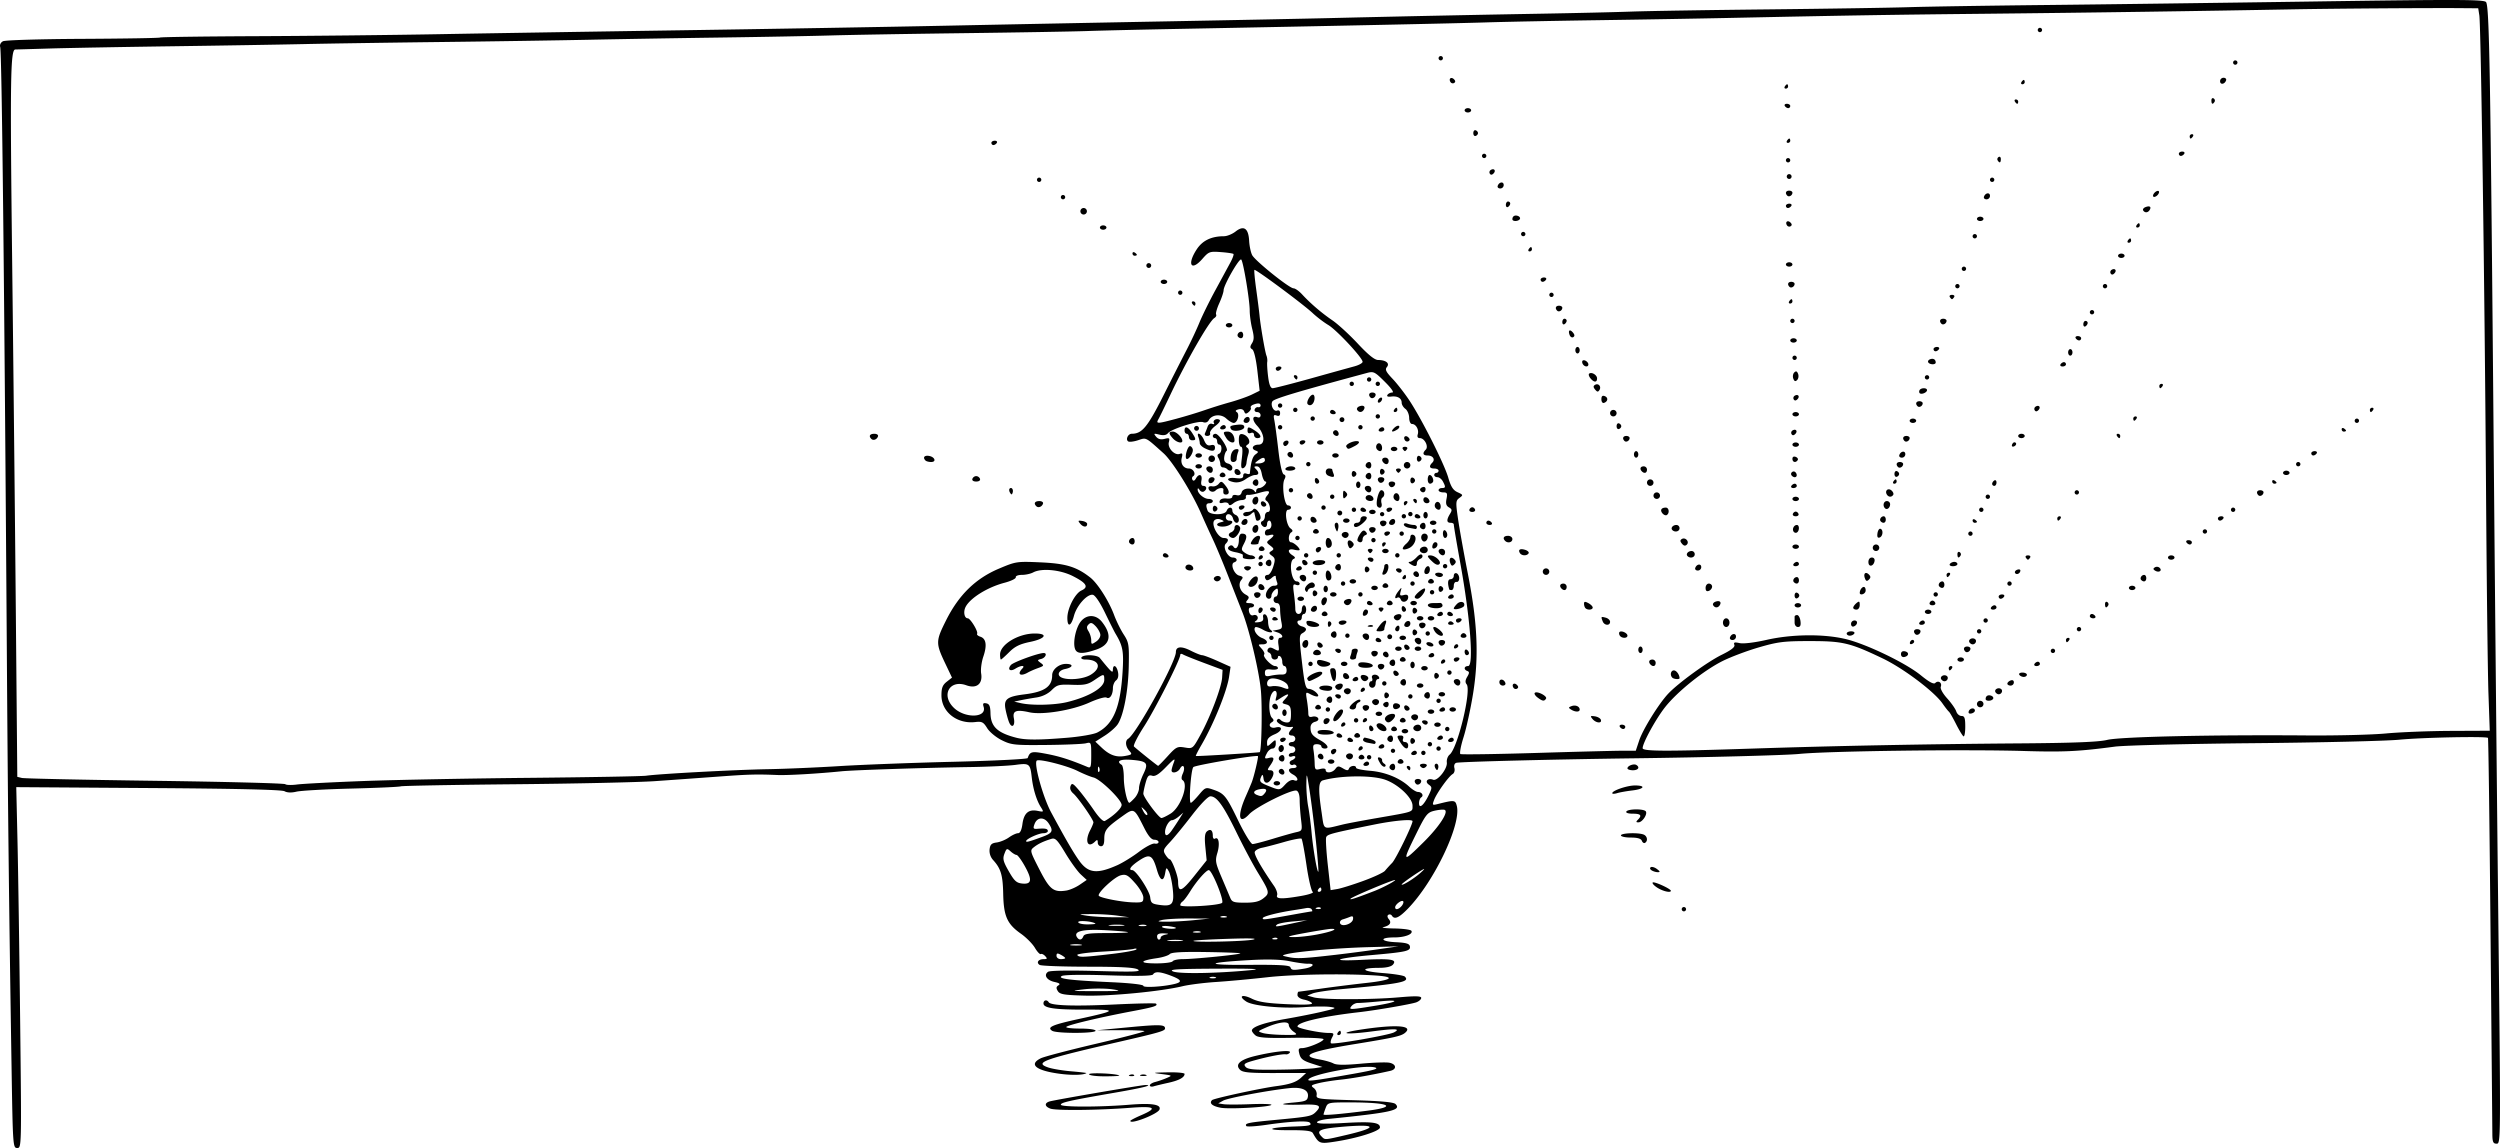 <svg xmlns="http://www.w3.org/2000/svg" viewBox="0 0 406.265 186.556" height="705.093" width="1535.488"><path d="M1.872 173.062c-.41-25.847-.589-41.52-.753-65.88C.699 45.171.297 8.547.028 7.63c-.103-.349.087-.733.459-.927.353-.184 6.098-.357 12.954-.39 6.775-.034 12.43-.13 12.567-.214.136-.084 7.213-.183 15.726-.22 8.513-.036 21.908-.183 29.766-.326 7.858-.143 25.718-.43 39.688-.64 13.97-.209 33.099-.54 42.51-.736 9.41-.195 25.682-.515 36.16-.71 10.477-.195 22.303-.433 26.281-.528a5214.39 5214.39 0 0134.22-.712c5.53-.096 12.197-.251 14.816-.346 2.62-.094 12.62-.255 22.225-.357 9.605-.103 19.844-.263 22.754-.356 2.91-.094 12.912-.252 22.225-.352 9.314-.1 29.13-.36 44.037-.579 23.02-.338 27.174-.324 27.571.092.548.572.725 10.847 1.263 73.514.19 22.119.496 53.63.68 70.026.48 42.907.487 41.98-.268 41.98-.498 0-.628-.304-.639-1.499l-.298-32.896c-.156-17.269-.343-31.462-.416-31.54-.26-.284-10.636-.071-14.444.296-2.143.206-12.78.46-23.636.562-10.856.102-21.009.355-22.56.562-5.902.786-8.312.901-14.817.707-9.586-.287-31.819.007-36.513.482-2.076.21-15.133.557-26.458.702-13.233.17-28.681.562-29.233.741-.284.092-.406.443-.297.858.102.39-.026.82-.287.966-.633.354-2.587 3.079-3.014 4.203-.324.853-.291.89.586.67 2.726-.685 2.858-.67 3.107.323.748 2.978-3.677 12.265-7.938 16.662-1.462 1.509-2.196 1.833-2.615 1.154a.415.415 0 00-.567-.145c-.217.134-.187.405.08.726.48.578.156 1.031-.92 1.29-.389.093.435.188 1.83.21 1.396.023 2.63.192 2.744.377.333.538-1.048 1.076-2.767 1.076-2.482 0-2.308.657.207.776 1.704.081 2.236.237 2.32.677.144.754-.565.917-6.099 1.407-6.056.536-7.198 1.064-1.703.787 4.727-.238 5.755-.082 5.051.767-.28.338-1.079.526-2.244.53-3.272.01-2.9.583.548.843 1.808.136 3.438.398 3.622.581.872.869-.575 1.15-10.742 2.082-1.843.17-3.748.463-4.233.653l-.882.346 1.058.294c1.41.393 9.34.39 13.847-.007 2.715-.238 3.616-.214 3.616.097 0 .228-.357.55-.794.714-.782.295-6.503 1.283-9.26 1.599-5.97.684-10.055 1.629-10.055 2.326 0 .298 3.59 1.05 5.01 1.05.917 0 .975.07.619.736-.217.405-.3.83-.186.944.277.276 9.353-1.295 10.255-1.775 1.147-.612.203-.646-3.713-.134-4.446.58-5.643.273-1.395-.358 5.581-.83 8.303-.6 6.881.58-.633.526-1.784.783-8.122 1.815-7.41 1.207-9.089 1.939-5.748 2.506.833.142 1.843.43 2.244.643.515.272 1.818.284 4.428.043 2.033-.189 4.126-.261 4.65-.16 1.155.22 1.257 1.075.159 1.323-2.837.642-6.25 1.246-8.13 1.44-1.204.124-2.8.38-3.548.568-1.193.3-1.286.395-.762.778.328.24.543.746.477 1.124-.114.654.178.695 6.125.863 4.32.122 6.381.313 6.685.618 1.012 1.013-.683 1.39-10.902 2.421-1.018.103-1.852.35-1.852.55 0 .243 1.445.28 4.36.111 4.564-.263 5.871-.102 5.871.724 0 .587-3.623 1.736-7.223 2.291-2.601.401-2.68.372-3.688-1.38-.21-.364-1.19-.48-3.945-.467-4.026.02-3.273-.462.937-.598 2.488-.08 2.94-.197 2.496-.64-.34-.34-3.265-.188-7.03.366-1.71.251-3.18.34-3.269.195-.281-.455.272-.57 4.789-.998 5.437-.515 5.812-.59 6.501-1.278 1.03-1.03.624-1.273-2.003-1.203-3.528.095-4.443-.086-1.676-.332 2.013-.179 2.306-.298 2.403-.973.152-1.072-.991-1.59-3.024-1.372-3.514.379-9.985 1.6-10.75 2.03l-.8.449.882.133c.485.073 2.43.07 4.321-.005 1.892-.076 3.44-.034 3.44.094 0 .357-6.797.756-8.247.483-1.371-.257-1.907-.731-1.399-1.24.279-.278 7.935-1.941 10.465-2.273 2.17-.285 3.217-.644 4.004-1.374l.824-.763-5.103.01c-4.142.01-5.206-.092-5.649-.534-.858-.856.015-1.65 2.46-2.237 3.12-.75 5.932-1.036 5.648-.576-.129.208-.42.347-.648.31-.55-.09-2.797.339-5.117.978-1.604.442-1.816.596-1.443 1.046.353.426 1.358.516 5.232.47 2.636-.032 5.35-.144 6.029-.25l1.234-.19-1.742-.561c-1.387-.447-1.794-.759-1.998-1.532-.212-.807-.143-.97.412-.97.927 0 3.505-1.066 3.505-1.45 0-.175-2.332-.275-5.236-.226-4.021.068-5.37-.024-5.82-.395-.322-.267-.586-.62-.586-.785 0-.598 2.011-1.293 5.468-1.889 1.94-.334 4.64-.87 5.997-1.193 2.295-.543 2.382-.597 1.235-.763-.679-.098-2.502-.084-4.05.03-3.705.273-8.452-.174-9.562-.9-1.359-.891-.675-1.247.899-.468 1.072.53 2.432.744 5.704.894 2.892.134 4.223.08 4.072-.163-.123-.2-.703-.458-1.289-.575-.627-.125-1.066-.435-1.066-.751 0-.296.08-.538.18-.538.097 0 1.725-.222 3.615-.494 1.89-.272 5.233-.69 7.427-.932 4.198-.46 4.827-.987 1.44-1.209-5.044-.33-13.305-.193-17.6.292-2.62.296-6.35.64-8.29.764-1.941.125-4.402.437-5.469.694-3.493.841-11.717 1.632-15.837 1.522-3.398-.091-4.08-.205-4.41-.735-.298-.48-.275-.7.098-.932.355-.222.182-.372-.642-.552-1.258-.277-1.8-1.131-1.044-1.65.3-.205 3.395-.257 7.9-.131 6.081.169 7.282.125 6.703-.244-.514-.328-2.72-.451-8.114-.455-4.074-.002-7.609-.132-7.855-.289-.6-.381-.209-.94.658-.94.58 0 .621-.084.244-.493-.25-.27-.574-.42-.72-.332-.145.088-.577-.372-.96-1.021-.384-.65-1.407-1.681-2.274-2.292-2.235-1.576-2.795-2.837-2.872-6.472-.065-3.053-.38-4.111-1.638-5.494a2.255 2.255 0 01-.573-1.736c.092-.782.323-1.006 1.148-1.115.568-.075 1.465-.445 1.995-.822.529-.377 1.194-.685 1.478-.685.34 0 .585-.507.716-1.487.238-1.774.995-2.438 2.45-2.147 1.04.208 1.048.199.524-.635-.69-1.096-1.246-2.933-1.46-4.817-.253-2.227-.383-2.326-2.638-2.019-1.09.149-4.442.309-7.45.355-7.513.117-18.891.492-20.813.686-3.795.385-8.778.675-10.407.607-3.44-.145-4.645-.111-9.878.274-2.91.214-7.434.539-10.054.722-2.62.183-12.871.41-22.782.504-9.91.095-18.245.248-18.52.341-.276.093-3.915.257-8.087.364-4.171.107-8.159.333-8.86.5-.818.197-1.514.172-1.94-.07-.443-.25-7.832-.424-22.13-.52l-21.464-.145.204 8.947c.112 4.921.306 18.115.432 29.32.228 20.264.225 20.373-.482 20.373-.696 0-.715-.273-.924-13.494zm216.943 11.37c5.43-1.266 4.9-1.84-1.177-1.279-3.249.3-3.802.606-2.84 1.569.541.54.42.549 4.017-.29zm3.41-3.935c5.045-.643 3.587-1.35-2.787-1.35-3.614 0-3.674.014-4.013.906-.19.497-.344.975-.344 1.061 0 .181 2.74-.055 7.143-.617zm-2.236-6.007c3.386-.6 4.16-.834 3.418-1.033-1.832-.49-10.796 1.201-10.796 2.036 0 .25 1.305.073 7.378-1.003zm-9.769-6.828c-.43-.302-.784-.799-.784-1.104 0-.68-1.61-.493-3.724.433-1.357.594-1.37.616-.509.88.485.149 1.989.286 3.342.305 2.322.034 2.416.005 1.675-.514zm13.101-4.194c3.985-.647 4.434-1.078.756-.726-1.553.148-3.09.26-3.416.247-.327-.012-.783.206-1.014.484-.536.646-.335.646 3.674-.005zm-42.562-2.697c-1.124-.164-3.188-.165-4.586-.003-2.365.276-2.222.296 2.042.299 3.872.002 4.268-.044 2.544-.296zm10.165-.883c1.255-.315 1.083-.673-.638-1.33-1.75-.668-2.587-.728-2.909-.207-.155.25-2.492.297-7.229.146-4.184-.135-7.24-.091-7.595.108-.79.442 1.263.7 8.044 1.01 3.041.138 5.203.382 5.203.587 0 .346 3.297.144 5.124-.314zm6.606-1.082a1.36 1.36 0 00-.882 0c-.242.098-.044.178.441.178s.684-.08.441-.178zm5.91-1.17c1.766-.175-.087-.249-5.576-.223-6.668.032-8.033.118-7.232.455 1.014.428 7.29.314 12.807-.232zm8.554-.234c1.426-.236 1.834-.846.53-.79-.437.018-1.747-.162-2.911-.4-1.42-.29-3.512-.355-6.35-.199-7.448.41-7.659.841-.383.785 5.062-.04 6.709.055 6.82.39.167.498.429.522 2.294.214zm-21.431-1.185c.12-.194.874-.353 1.676-.353 1.872 0 9.49-.768 9.319-.94-.072-.072-2.595-.167-5.606-.212-3.862-.058-5.591.041-5.866.336-.215.23-1.148.528-2.074.661-2.854.412-2.957.839-.204.85 1.395.006 2.635-.148 2.755-.342zM173.1 155.7c0-.09-.317-.333-.705-.541-.564-.302-.706-.268-.706.164 0 .306.306.541.706.541.388 0 .705-.073.705-.164zm44.097-.556a288.76 288.76 0 006.703-.874l3.352-.485-4.94.135c-4.89.133-11.526.704-13.229 1.138-.832.212-.813.24.353.483 1.317.276 2.463.217 7.761-.397zm-36.61-.11c2.08-.244 3.906-.573 4.057-.732.15-.16-.043-.201-.431-.094-.388.107-2.65.303-5.024.435-2.375.132-4.231.382-4.125.555.247.399.89.38 5.523-.164zm-4.93-1.535a5.026 5.026 0 00-1.587 0c-.436.084-.08.153.794.153.873 0 1.23-.07.794-.153zm16.411-.709c-.53-.08-1.482-.082-2.116-.004-.634.079-.2.145.963.146 1.165.002 1.683-.062 1.153-.142zm11.547-.096c.913-.2-.521-.246-4.053-.13-3.006.097-5.532.245-5.615.328-.285.284 8.259.11 9.668-.198zm-27.565-.534c.162-.422.928-.529 3.8-.529 1.98 0 3.532-.064 3.451-.143-.08-.079-1.757-.227-3.726-.33-3.64-.19-5.15.182-4.568 1.125.347.562.8.508 1.043-.123zm12.572.201c0-.18.358-.397.794-.48.607-.118.537-.165-.294-.202-.753-.033-1.088.115-1.088.481 0 .291.133.53.294.53.162 0 .294-.148.294-.329zm18.955.115c-.117-.117-.422-.13-.676-.027-.282.112-.198.196.213.213.372.015.58-.068.463-.186zm6.538-.627c2.33-.451 3.52-.945 2.171-.902-.372.013-2.264.313-4.204.667-2.76.505-3.182.65-1.94.67.873.015 2.66-.181 3.973-.435zm-19.048-.45c-.239-.096-.715-.102-1.058-.012-.343.089-.148.168.434.175.582.007.863-.066.624-.162zm-3.975-.611c0-.076-.545-.202-1.21-.28-.666-.077-1.133-.015-1.038.139.171.276 2.248.406 2.248.14zm-8.549-.467c-.53-.08-1.482-.082-2.116-.004-.634.078-.2.144.963.146 1.165.002 1.683-.062 1.153-.143zm3.705.02c-.239-.096-.715-.102-1.058-.013-.344.09-.148.169.434.176.582.007.863-.066.624-.163zm23.894-.307l2.293-.495-2.293.2c-1.261.11-2.444.342-2.628.517-.432.408-.196.388 2.628-.222zm9.731-.652c.068-.463-.063-.564-.498-.384-.325.134-.857.32-1.183.415-.326.094-.514.377-.417.629.254.663 1.984.12 2.098-.66zm-41.863.708c-.416-.366-2.793-.57-2.793-.239 0 .203.661.369 1.47.369.808 0 1.403-.058 1.323-.13zm16.08-.564l2.47-.253-3.352-.014c-1.843-.008-3.827.107-4.41.255-.86.22-.696.27.883.268 1.067-.001 3.051-.116 4.41-.256zm16.003-.891c1.622-.293 3.02-.532 3.107-.532.087 0 .066-.149-.046-.33-.113-.183-.499-.275-.858-.206-.36.07-1.27.22-2.021.334-2.689.41-5.072 1.025-5.072 1.308 0 .3.095.289 4.89-.574zm-28.526.16c-1.067-.148-2.972-.26-4.234-.251-2.177.017-2.212.03-.705.265.873.136 2.778.248 4.233.25l2.646.003-1.94-.268zm17.727.133a1.36 1.36 0 00-.882 0c-.243.098-.044.178.44.178.486 0 .684-.08.442-.178zm15.338-1.39c-.117-.118-.421-.13-.676-.028-.281.112-.198.196.213.213.372.015.58-.068.463-.185zm13.156-.325c.245-.296.348-.636.228-.756-.256-.256-1.294.533-1.294.984 0 .486.575.363 1.066-.228zm-37.21-2.76c-.122-1.154-.408-2.433-.634-2.84-.393-.71-.418-.698-.605.317-.268 1.458-.809 1.224-1.333-.578-.706-2.425-1.152-2.662-2.869-1.525-1.372.908-1.85 1.574-1.13 1.574.585 0 2.786 3.34 2.908 4.414.106.935.278 1.075 1.531 1.244 2.076.28 2.398-.114 2.133-2.606zm8.018 2.266c.383-.357-1.635-5.318-2.163-5.318-.42 0-1.984 1.784-2.991 3.41-.5.808-1.076 1.571-1.278 1.696-.201.125-.367.393-.367.596 0 .414 6.329.056 6.8-.384zm-12.796-.863c0-.469-.59-1.502-1.342-2.349-1.163-1.311-1.472-1.48-2.32-1.267-1.056.265-3.937 2.968-3.563 3.342.363.366 3.726 1.009 5.55 1.062 1.541.044 1.675-.019 1.675-.788zm19.516.118c1.063-.837 1.027-1-.936-4.22-.77-1.262-2.32-4.18-3.446-6.487-2.152-4.406-3.205-5.86-4.24-5.86-.37 0-1.594 1.26-2.998 3.086-1.304 1.698-2.914 3.663-3.576 4.367-1.083 1.151-1.157 1.355-.737 2.028.257.412.57.749.697.749.339 0 1.364 2.71 1.37 3.623.013 1.863.562 1.675 2.604-.888l2.037-2.559-.212-2.157c-.156-1.594-.086-2.262.267-2.555.57-.473.943-.183.943.735 0 .367.16.569.355.448.61-.377.818.874.385 2.319-.377 1.259-.317 1.612.675 3.942a521.61 521.61 0 011.417 3.354c.288.696.583.793 2.405.793 1.555 0 2.306-.18 2.99-.718zm18.055-1.19c1.288-.5 3.351-1.588 3.351-1.769 0-.211-6.844 2.643-7.228 3.015-.315.304.799-.054 3.877-1.247zm-11.896.807c1.262-.22 2.086-.512 1.852-.656-.231-.143-.688-2.097-1.014-4.343-.327-2.245-.69-4.179-.809-4.297-.118-.117-1.385.122-2.817.533-1.431.41-3.051.834-3.6.94-.55.106-1.08.403-1.178.66-.158.412.998 2.461 3.134 5.554.377.547.6 1.222.493 1.5-.242.628.793.657 3.94.109zm-36.02-1.812l1.144-.785-.957-.885c-.527-.487-1.652-2.04-2.501-3.452-1.322-2.196-1.652-2.533-2.292-2.334-1.307.407-2.14.805-2.838 1.357-.66.522-.634.624.901 3.617 1.677 3.268 2.28 3.743 4.352 3.426.575-.088 1.56-.513 2.19-.944zm39.273.797c0-.194-.07-.353-.156-.353-.085 0-.253.159-.373.353-.12.194-.05.352.155.352.206 0 .374-.158.374-.352zm6.817-1.423c1.712-.623 3.3-1.366 3.528-1.652.228-.286.75-.862 1.16-1.28.598-.612 3.312-6.162 3.312-6.775 0-.37-2.953-.11-6.206.546-6.974 1.408-7.641 1.584-7.825 2.062-.102.268.017 2.312.266 4.543l.452 4.056 1.1-.184c.605-.101 2.5-.693 4.213-1.316zm-55.036-2.452c-.546-.973-1.14-1.77-1.319-1.77-.178 0-.61-.259-.96-.576-.596-.539-.66-.514-1.004.39-.311.82-.205 1.247.71 2.847.908 1.587 1.256 1.9 2.21 1.992 1.531.148 1.629-.63.363-2.883zm64.27 1.196c.582-.51.82-.797.53-.638-1.026.56-3.528 2.31-3.528 2.469 0 .287 1.914-.881 2.998-1.831zm-49.212-1.297c.873-.389 2.46-1.369 3.528-2.177 1.067-.809 2.218-1.41 2.557-1.337.34.073.618-.037.618-.246 0-.208-.306-.378-.68-.378-.464 0-.974-.585-1.617-1.855-1.73-3.415-1.628-3.366-3.771-1.833-2.412 1.725-2.752 2.167-2.752 3.579 0 .802-.165 1.167-.529 1.167-.291 0-.53-.27-.53-.6 0-.466-.093-.505-.423-.176-1.198 1.198-1.743-.03-.809-1.822.29-.556.527-1.133.527-1.283 0-.44-2.475-4-3.248-4.673-.463-.403-.624-.83-.465-1.235.21-.532.391-.446 1.303.617.583.679 1.69 2.151 2.46 3.272.882 1.283 1.556 1.945 1.822 1.789 1.467-.865 2.714-2.06 2.714-2.602 0-.832-3.449-4.193-4.582-4.464-.487-.117-1.659-.6-2.603-1.071-1.69-.845-6.113-1.97-6.589-1.677-.56.346.976 5.93 2.314 8.412 2.364 4.388 3.632 6.571 4.581 7.888 1.452 2.014 2.871 2.176 6.174.705zm32.27-3.981c-.286-2.706-.743-6.349-1.015-8.095-.476-3.051-.496-3.098-.53-1.194-.018 1.089.113 2.756.293 3.704.18.948.426 2.835.547 4.193.24 2.69.915 6.619 1.105 6.43.065-.065-.116-2.332-.4-5.038zm17.459.284c2.656-2.621 4.262-5.127 3.404-5.311-.275-.06-1.031.023-1.68.182-1.059.26-1.355.64-2.834 3.636-2.373 4.804-2.32 4.877 1.11 1.493zm-24.474-.585c1.535-.468 3.248-.952 3.808-1.077.999-.223 1.013-.26.797-2.061-.122-1.008-.222-2.434-.224-3.168-.002-.82-.194-1.407-.5-1.524-.733-.282-6.563 2.612-7.687 3.815-1.714 1.836-2.003.358-.567-2.897.386-.873.824-1.905.975-2.293.374-.964 1.12-4.132.997-4.236-.264-.222-10.174 1.461-10.492 1.782-.394.4-.78 5.805-.414 5.806.123 0 .708-.579 1.301-1.285 1.038-1.236 1.124-1.269 2.293-.871 1.851.63 2.139.983 4.118 5.066 1.012 2.086 2.057 3.792 2.322 3.792.265 0 1.738-.382 3.273-.85zm-37.438-.325c1.672-.616 1.836-.96 1.04-2.173-.731-1.117-1.88-1.063-2.31.109-.261.71-.196.81.49.755 1.26-.102 1.674-.011 1.674.367 0 .194-.325.352-.723.352-.767 0-2.805.934-2.805 1.285 0 .226.472.101 2.634-.695zm21.032-1.042a44.27 44.27 0 001.221-1.84l.662-1.059-.72.617c-.395.34-.9.618-1.12.618-.469 0-1.131 1.122-1.131 1.917 0 .77.429.67 1.088-.253zm27.84-.973c.679-.163 3.14-.627 5.468-1.031 6.147-1.067 5.82-.954 5.82-2.02 0-1.352-2.558-3.682-4.73-4.308-2.325-.67-7.093-.577-9.821.191-.741.209-.792 1.398-.223 5.224.442 2.97.071 2.763 3.486 1.944zm-28.035-1.756c1.654-1.023 3-4.8 1.942-5.453-.212-.132-.191-.535.058-1.081.459-1.008.046-1.694-.468-.777-.36.644-1.367.853-1.367.285 0-.182.162-.755.359-1.273.3-.789.095-.673-1.242.704-1.177 1.21-1.78 1.59-2.278 1.432-.552-.175-.746.033-1.049 1.125-.204.737-.373 1.543-.374 1.79-.002.576 2.512 3.96 2.942 3.96.178 0 .843-.32 1.477-.712zm-4.218-.62c-.61-.582-.62-.572-.215.216.232.453.519.727.637.609.118-.119-.072-.49-.422-.824zm46.185-2.416c.556-1.173.555-1.273-.021-1.694-.696-.509-.133-1.111.73-.78.709.272 2.354-1.806 2.223-2.808-.06-.45.147-1.023.457-1.274 1.306-1.054 3.574-10.444 2.76-11.425-.257-.309-.228-.675.095-1.22.366-.618.37-.812.02-.94-.634-.229-.543-.806.127-.806.942 0 .36-7.706-1.26-16.668-.649-3.593-1.068-6.079-1.07-6.35 0-.146-.24-.265-.53-.265-.646 0-.675-.478-.09-1.435.372-.607.346-.775-.164-1.065-.448-.255-.552-.619-.397-1.392.18-.898.103-1.047-.54-1.047-.413 0-.75-.158-.75-.353 0-.194.238-.352.529-.352.626 0 .652-.17.164-1.082-.2-.375-.598-.682-.882-.682-.284 0-.517-.159-.517-.353 0-.194.159-.353.353-.353a.354.354 0 00.353-.353c0-.194-.318-.352-.706-.352-.786 0-.905-.365-.313-.957.518-.518.094-1.16-.766-1.16-.764 0-.88-.369-.3-.95.505-.504-.19-1.872-.95-1.872-.353 0-.474-.215-.348-.618.229-.736-.29-1.675-.926-1.675-.26 0-.46-.431-.47-1.011-.01-.556-.288-1.209-.618-1.45-.33-.242-.6-.69-.6-.997 0-.734-.684-1.132-1.716-.999-.53.069-.747-.032-.596-.275.13-.211.483-.384.783-.384.331 0-.145-.688-1.208-1.745-1.658-1.65-1.82-1.728-2.948-1.423-11.599 3.132-15.054 4.172-15.324 4.61-.36.58.199 1.71.742 1.501.324-.124.511.026.511.409 0 .412-.182.535-.571.385-.467-.179-.534-.041-.368.756.112.537.403 2.7.647 4.808.279 2.418.608 3.895.89 4.004.313.12.347.36.113.797-.48.898-.028 4.243.573 4.243.264 0 .48.159.48.353 0 .194-.206.352-.458.352-.637 0-.318 2.517.384 3.03.381.28.418.462.127.642-.512.316-.535 1.62-.028 1.62.4 0 1.386.865 1.386 1.216 0 .115-.397.11-.882-.013-1.025-.257-1.194.329-.265.917.443.28.493.443.177.576-.83.349-.394 3.654.482 3.654.268 0 .488.176.488.39 0 .218-.257.293-.578.17-.503-.194-.549-.009-.353 1.422.124.904.225 2.02.225 2.477 0 .505.209.833.53.833.294 0 .529-.314.529-.706 0-.388.159-.705.353-.705.194 0 .352.317.352.705 0 .388-.158.706-.352.706-.194 0-.353.238-.353.529 0 .291-.159.53-.353.53-.647 0-.363.768.353.955.861.226.905.661.111 1.106-.55.307-.556.656-.088 4.691.429 3.695.599 4.36 1.115 4.364.334.002.884.28 1.222.617.714.714.132.84-1.025.22-.7-.375-.724-.329-.51.97.124.75.227 1.706.23 2.124.002.572.17.718.669.587.366-.096.779.01.917.233.152.245-.043.485-.489.601-.463.121-.74.476-.736.947.007.963.283 1.322 1.573 2.047 1.196.673 1.57 1.351.744 1.351-.307 0-.558-.159-.558-.353 0-.194-.323-.352-.718-.352-.586 0-.688.177-.558.97.088.533.173 1.489.188 2.123.027 1.05.109 1.133.911.932.544-.136.882-.071.882.17 0 .593 1.102.467 1.575-.18.362-.496.525-.508 1.231-.089.64.38.849.389.974.042.18-.494 1.16-.61 1.16-.136 0 .167 1.02.386 2.27.487 2.434.195 4.838 1.169 6.354 2.573.515.478 1.157.869 1.427.869.636 0 1 .593.537.878-.197.122-.358.55-.358.95 0 .997.793.325 1.584-1.343zm-2.065-1.789c-.397-.397-.242-.813.304-.813.29 0 .529.15.529.332 0 .445-.551.763-.833.481zm-4.214-2.45c-.282-.282.037-.833.481-.833.183 0 .332.239.332.53 0 .545-.416.7-.813.303zm2.754-.127c-.12-.194-.05-.353.155-.353.206 0 .374.159.374.353 0 .194-.07.353-.156.353-.085 0-.253-.159-.373-.353zm4.615.047c-.152-.246-.181-.542-.065-.658.316-.316.66.148.49.66-.12.358-.203.358-.425-.001zm-8.954-.77c-.524-.84-.538-1.138-.045-.973.209.07.354.263.323.43-.031.168.133.422.364.565.231.143.277.349.1.458-.175.108-.51-.108-.742-.48zm6.455.37c-.12-.194.119-.353.53-.353.41 0 .649.16.529.353-.12.194-.358.353-.53.353-.17 0-.409-.159-.529-.353zm-9.172-.353c.12-.194.368-.352.55-.352.183 0 .332.158.332.352 0 .194-.247.353-.55.353-.302 0-.452-.159-.332-.353zm-5.82-.352c0-.194.237-.353.528-.353.291 0 .53.159.53.353 0 .194-.239.352-.53.352-.29 0-.529-.158-.529-.352zm11.356-.027c.07-.208.277-.38.461-.38.185 0 .392.172.462.38.07.209-.138.38-.462.38-.323 0-.53-.171-.461-.38zm-12.93-.655c-.24-.39.316-.81.642-.485.336.336.273.814-.106.814-.183 0-.424-.148-.535-.329zm4.587 0c-.26-.422.403-.84.873-.55.394.244.135.879-.359.879-.171 0-.402-.148-.514-.329zm1.993-.05c.07-.209.277-.38.461-.38.185 0 .392.171.462.38.07.208-.138.379-.462.379-.323 0-.53-.17-.461-.38zm1.343.026c0-.194.159-.353.353-.353.194 0 .353.16.353.353a.354.354 0 01-.353.353.354.354 0 01-.353-.353zm-5.786-.65c-.123-.198-.05-.466.16-.596.542-.335.892.124.44.577-.254.254-.452.26-.6.019zm13.018-.055c.12-.194.368-.353.55-.353.183 0 .332.159.332.353 0 .194-.247.352-.55.352-.302 0-.452-.158-.332-.352zm1.588 0c0-.194.158-.353.352-.353.195 0 .353.159.353.353a.354.354 0 01-.353.352.354.354 0 01-.352-.352zm-4.94-.353a.354.354 0 01.706 0 .354.354 0 01-.352.353.354.354 0 01-.353-.353zm-5.238-.335c.152-.455.636-.537.68-.115.014.14-.165.32-.398.397-.233.078-.36-.05-.282-.282zm12.647-.018c0-.194.159-.353.353-.353.194 0 .353.16.353.353a.354.354 0 01-.353.353.354.354 0 01-.353-.353zm-9.348-.353c.12-.194.367-.352.55-.352.182 0 .331.158.331.352 0 .194-.247.353-.55.353-.302 0-.451-.159-.331-.353zm3.568-.516c-.711-1.086-.711-1.248-.003-1.248.359 0 .492.195.364.53-.124.322-.001.529.315.529.285 0 .518.238.518.529 0 .795-.554.637-1.194-.34zm4.37.164c0-.194.158-.353.352-.353.194 0 .353.159.353.353a.354.354 0 01-.353.352.354.354 0 01-.353-.352zm-9.81-.252c-.449-.086-.762-.314-.698-.508.065-.193.193-.335.285-.315 1.18.256 1.755.506 1.755.763 0 .171-.119.29-.264.263-.146-.026-.631-.118-1.079-.203zm6.987-.278c0-.323.17-.53.38-.461.208.07.378.277.378.461 0 .185-.17.392-.379.462s-.38-.138-.38-.462zm-10.23-.176c0-.194.149-.353.331-.353.183 0 .43.159.55.353.12.194-.03.353-.332.353-.302 0-.55-.159-.55-.353zm6.594.127c-.282-.282.037-.833.482-.833.182 0 .332.239.332.53 0 .545-.417.7-.814.303zm9.81-.127c.12-.194.367-.353.55-.353.182 0 .331.159.331.353 0 .194-.247.353-.55.353-.302 0-.451-.159-.332-.353zm-1.764-.353c.12-.194.367-.353.55-.353.182 0 .331.16.331.353 0 .194-.247.353-.55.353-.302 0-.451-.159-.331-.353zm-16.405-.353c0-.194.15-.352.332-.352.183 0 .43.158.55.352.12.194-.03.353-.332.353-.302 0-.55-.159-.55-.353zm2.89-.026c.07-.209.277-.38.462-.38.184 0 .392.171.461.38.07.208-.138.38-.461.38-.324 0-.531-.172-.462-.38zm-5.917-.373c-.238-.385.258-.554 1.42-.484.572.034 1.09.215 1.153.402.13.392-2.332.471-2.573.082zm13.61-.306c0-.194.239-.353.53-.353.29 0 .53.159.53.353 0 .194-.24.353-.53.353-.291 0-.53-.16-.53-.353zm-5.29-.55c0-.303.158-.452.352-.332.194.12.353.367.353.55 0 .182-.16.332-.353.332-.194 0-.353-.248-.353-.55zm1.436.052c-.295-.356-.303-.566-.027-.736.409-.253 1.412.404 1.412.924 0 .488-.929.361-1.385-.188zm2.158.119c.07-.209.278-.38.462-.38s.392.171.462.38c.069.208-.139.379-.462.379s-.531-.17-.462-.38zm3.705.153c-.329-.329.069-.833.658-.833a.52.52 0 01.509.53c0 .531-.745.725-1.167.303zm5.047-.127c0-.194.159-.353.353-.353.194 0 .353.159.353.353a.354.354 0 01-.353.353.354.354 0 01-.353-.353zm-16.88-.688c.151-.455.635-.536.679-.115.014.141-.164.32-.397.397-.233.078-.36-.05-.282-.282zm15.116-.018c0-.194.239-.352.53-.352.29 0 .529.158.529.352 0 .195-.238.353-.53.353-.29 0-.529-.158-.529-.353zm-17.991-.5a.56.56 0 01.558-.558c.307 0 .496.189.42.42-.219.653-.978.762-.978.139zm16.051.148c-.12-.194.03-.353.332-.353.303 0 .55.159.55.353 0 .194-.15.352-.332.352-.182 0-.43-.158-.55-.352zm-14.437-.31c-.23-.372.792-1.807 1.286-1.807.487 0 .293.716-.394 1.452-.405.435-.756.575-.892.355zm3.325-.043c0-.194.158-.353.352-.353.194 0 .353.159.353.353a.354.354 0 01-.353.353.354.354 0 01-.352-.353zm1.464.018c.151-.455.635-.537.679-.115.014.14-.164.32-.397.397-.233.077-.36-.05-.282-.282zm3.627-.058c-.256-.413.426-1.004 1.17-1.013.558-.007.566.434.018.982-.527.528-.876.537-1.189.031zm2.385.013c.07-.208.277-.379.461-.379s.392.17.462.38c.07.208-.139.379-.462.379s-.531-.171-.461-.38zm1.887-.301c-.26-.423.403-.84.873-.55.394.243.135.878-.359.878-.17 0-.402-.148-.514-.328zm-5.836-.73c0-.194.239-.353.53-.353.29 0 .529.159.529.353 0 .194-.238.352-.53.352-.29 0-.529-.158-.529-.352zm8.467-.353c0-.194.238-.353.53-.353.29 0 .528.159.528.353 0 .194-.238.353-.529.353-.29 0-.529-.16-.529-.353zm-16.58-.353c0-.194.158-.353.352-.353.194 0 .353.159.353.353a.354.354 0 01-.353.353.354.354 0 01-.353-.353zm6.222.108c-.397-.397-.242-.814.304-.814.29 0 .53.15.53.332 0 .445-.552.764-.834.482zm6.643-.126c-.335-.542.124-.892.577-.44.253.254.26.451.018.6-.197.122-.465.05-.595-.16zm5.655.018c.12-.194.368-.353.55-.353.183 0 .332.159.332.353 0 .194-.247.353-.55.353-.302 0-.452-.159-.332-.353zm1.588 0c0-.194.238-.353.529-.353.291 0 .53.159.53.353 0 .194-.239.353-.53.353-.291 0-.53-.159-.53-.353zm-21.805-.38c.07-.208.277-.378.462-.378.184 0 .392.17.461.379.07.208-.138.379-.461.379-.324 0-.531-.17-.462-.38zm5.577.106c0-.456 1.461-1.559 1.71-1.29.126.137.032.32-.21.407-.243.087-.442.382-.442.657s-.238.5-.529.5c-.29 0-.529-.123-.529-.274zm7.056-.255c0-.363.23-.537.617-.462.744.143.697.77-.07.929-.32.066-.547-.128-.547-.467zm-1.565-.14c-.107-.173.042-.406.332-.518.32-.123.527.001.527.316 0 .57-.551.7-.859.202zm-1.772-.365c-.26-.422.403-.84.873-.55.394.244.135.878-.359.878-.17 0-.402-.147-.514-.328zm-7.355-.25c-.282-.282.037-.833.482-.833.182 0 .332.238.332.53 0 .545-.416.7-.814.303zm17.747-.127c0-.194.159-.353.353-.353.194 0 .353.159.353.353a.354.354 0 01-.353.353.354.354 0 01-.353-.353zm-16.404-.706c-.12-.194.03-.352.332-.352.302 0 .55.158.55.352 0 .194-.15.353-.332.353-.183 0-.43-.159-.55-.353zm7.937-.176c0-.323.171-.531.38-.462.208.07.379.278.379.462s-.17.392-.38.462c-.208.069-.379-.139-.379-.462zm3.881.176c0-.194.159-.352.353-.352.194 0 .353.158.353.352a.354.354 0 01-.353.353.354.354 0 01-.353-.353zm2.714.128c-.282-.282.037-.833.482-.833.182 0 .332.238.332.529 0 .546-.416.7-.814.304zm2.225-.48c0-.194.238-.353.53-.353.29 0 .528.159.528.353 0 .194-.238.352-.529.352-.29 0-.53-.158-.53-.352zm-15.33-.329c-.262-.422.402-.84.872-.55.394.244.135.879-.359.879-.17 0-.402-.148-.514-.329zm-3.28-.295c-1.166-.193-.966-.788.265-.788.583 0 1.059.15 1.059.332 0 .469-.403.607-1.323.456zm5.963-.064c.151-.455.635-.537.679-.115.014.14-.164.32-.397.397-.233.077-.36-.05-.282-.282zm-4.112-.373c-.12-.196.036-.453.348-.573.675-.26 1.052.026.727.552-.293.474-.789.483-1.075.02zm5.47-.527c0-.291.154-.53.342-.53.188 0 .25-.237.138-.528-.229-.597.751-.753 1.108-.177.12.194.05.353-.156.353-.205 0-.374.318-.374.706 0 .392-.235.705-.529.705a.53.53 0 01-.529-.529zm7.761.176c0-.194.238-.352.53-.352.29 0 .528.158.528.352 0 .195-.238.353-.529.353-.29 0-.529-.158-.529-.353zm-5.644-.352c0-.194.158-.353.352-.353.195 0 .353.159.353.353a.354.354 0 01-.353.352.354.354 0 01-.352-.352zm3.067.127c-.282-.282.037-.833.481-.833.183 0 .332.238.332.53 0 .545-.416.7-.813.303zm8.81-.01c-.406-.406-.257-.823.294-.823a.53.53 0 01.529.529c0 .55-.418.7-.823.294zm-24.031-.796c-.28-.454 1.973-1.53 2.37-1.132.189.188-.147.55-.824.888-1.34.669-1.289.66-1.546.244zm3.91-.468c-.312-1.161-.277-1.323.283-1.323.333 0 .495.36.475 1.058-.035 1.247-.456 1.394-.759.265zm3.481.44c.12-.193.368-.352.55-.352.183 0 .332.159.332.353 0 .194-.247.353-.55.353-.302 0-.452-.16-.332-.353zm1.397-.023c-.325-.525.052-.81.727-.552.312.12.468.378.347.573-.286.463-.781.453-1.074-.02zm-2.984-.535c0-.623.76-.514.977.14.077.23-.112.419-.419.419a.56.56 0 01-.558-.559zm14.816.03c0-.324.171-.532.38-.462.208.07.379.277.379.462 0 .184-.17.392-.38.461-.208.07-.379-.138-.379-.461zm-6.537-.195c-.335-.542.124-.892.577-.44.253.254.26.452.018.6-.197.123-.465.05-.595-.16zm8.654-.335c0-.194.159-.352.353-.352.194 0 .353.158.353.352a.354.354 0 01-.353.353.354.354 0 01-.353-.353zm-11.063-.597c-.398-.397-.242-.814.303-.814.291 0 .53.15.53.332 0 .445-.551.764-.833.482zm6.83-.108c0-.194.238-.353.529-.353.29 0 .53.159.53.353 0 .194-.24.353-.53.353-.291 0-.53-.16-.53-.353zm-16.14-.271c-.436-.072-.794-.375-.794-.674 0-.416.227-.486.97-.3.533.134 1.038.313 1.123.397.32.321-.538.702-1.299.577zm5.91-.29c0-.344.34-.454 1.13-.368 1.568.172 1.666.858.122.858-.835 0-1.253-.163-1.253-.49zm8.466.032c0-.291.159-.53.353-.53.194 0 .352.239.352.53 0 .29-.158.529-.352.529-.194 0-.353-.238-.353-.53zm-16.58-.177c0-.194.158-.353.352-.353.194 0 .353.16.353.353a.354.354 0 01-.353.353.354.354 0 01-.353-.353zm5.29 0c0-.194.24-.353.53-.353.291 0 .53.16.53.353 0 .194-.239.353-.53.353-.29 0-.53-.159-.53-.353zm8.007.127c-.282-.281.037-.832.481-.832.183 0 .332.238.332.529 0 .545-.416.7-.813.303zm8.275-.462c.151-.455.635-.536.679-.115.014.141-.164.32-.397.397-.233.078-.36-.05-.282-.282zm-6.688-.397c.07-.208.277-.379.461-.379s.392.17.462.38c.07.208-.139.378-.462.378s-.531-.17-.461-.379zm8.751.027c0-.194.248-.353.55-.353.303 0 .452.159.332.353-.12.194-.367.353-.55.353-.182 0-.332-.16-.332-.353zm-16.794-.558c.117-.307.214-.704.214-.882 0-.178.255-.324.567-.324.372 0 .493.192.353.558-.118.307-.215.704-.215.882 0 .178-.255.324-.567.324-.372 0-.493-.192-.352-.558zm3.614-.04c-.397-.397-.242-.813.304-.813.291 0 .53.149.53.332 0 .444-.552.763-.834.481zm1.73-.083c-.24-.39.316-.811.641-.486.336.336.273.814-.106.814-.182 0-.423-.148-.535-.328zm7.393-.025c.12-.194.368-.353.55-.353.183 0 .332.16.332.353 0 .194-.247.353-.55.353-.302 0-.451-.159-.332-.353zm-18.785-.44a.694.694 0 01.617-.442c.26 0 .537.199.618.441.087.263-.163.441-.618.441-.454 0-.704-.178-.617-.44zm24.606-.11c0-.302.159-.452.353-.332.194.12.353.368.353.55 0 .183-.159.332-.353.332-.194 0-.353-.247-.353-.55zm-20.99-.155c-.12-.194.03-.353.332-.353.302 0 .55.159.55.353 0 .194-.15.352-.332.352-.183 0-.43-.158-.55-.352zm9.701-.353c0-.194.239-.353.53-.353.29 0 .529.159.529.353 0 .194-.238.353-.53.353-.29 0-.529-.16-.529-.353zm1.577-.018c-.335-.542.124-.892.577-.44.253.254.26.451.018.6-.197.122-.465.05-.595-.16zm1.598.018c0-.194.239-.353.53-.353.29 0 .529.159.529.353 0 .194-.238.353-.53.353-.29 0-.529-.16-.529-.353zm-18.164-.347c-.26-.421.07-1.064.546-1.064.43 0 .432.955.004 1.22-.18.111-.428.041-.55-.156zm2.455-.024c-.335-.542.124-.892.577-.44.253.254.259.451.018.6-.197.122-.465.05-.595-.16zm22.112.036c.152-.455.636-.537.68-.115.014.14-.165.32-.397.397-.233.077-.36-.05-.283-.282zm-4.462-.37c-.12-.195.02-.354.31-.354.292 0 .628.16.748.353.12.194-.02.353-.311.353s-.627-.159-.747-.353zm2.166.107c-.398-.397-.242-.813.303-.813.291 0 .53.15.53.332 0 .444-.552.763-.833.481zm-3.871-.343c-.406-.406-.257-.823.294-.823a.53.53 0 01.529.53c0 .55-.418.699-.823.293zm-6.586-.47c0-.194.15-.353.332-.353.183 0 .43.159.55.353.12.194-.03.352-.332.352-.302 0-.55-.158-.55-.352zm-1.881-.236c-.406-.405-.257-.823.294-.823a.53.53 0 01.53.53c0 .55-.418.7-.824.293zm3.84-.087a.394.394 0 01.128-.54.394.394 0 01.54.127.394.394 0 01-.127.54.394.394 0 01-.54-.127zm1.922-.03c0-.194.238-.353.53-.353.29 0 .528.159.528.353 0 .194-.238.353-.529.353-.29 0-.53-.16-.53-.353zm-11.044-.226c-.282-.282.037-.832.481-.832.183 0 .332.238.332.529 0 .545-.416.7-.813.303zm2.224-.127c0-.194.16-.353.353-.353.194 0 .353.16.353.353a.354.354 0 01-.353.353.354.354 0 01-.353-.353zm18.765-.026c.07-.209.278-.38.462-.38s.392.171.461.38c.07.208-.138.379-.461.379s-.531-.17-.462-.38zm-7.828-.503c0-.323.17-.531.379-.462.208.07.38.278.38.462s-.172.392-.38.461c-.209.07-.38-.138-.38-.461zm2.116.176c0-.194.159-.352.353-.352.194 0 .353.158.353.352a.354.354 0 01-.353.353.354.354 0 01-.353-.353zm1.493-.352c-.292-.469-.312-.706-.06-.706.4 0 1.39.862 1.39 1.21 0 .489-.93.136-1.33-.504zm-9.006-.871c.712-.979 1.352-1.188 1.025-.335-.118.307-.215.703-.215.882 0 .178-.324.324-.722.324-.703 0-.705-.023-.088-.871zm2.574.539c0-.183.16-.43.353-.55.194-.12.353.03.353.332 0 .302-.159.55-.353.55-.194 0-.353-.15-.353-.332zm4.107-.266c-.398-.397-.242-.814.303-.814.291 0 .53.15.53.332 0 .445-.552.764-.833.482zm-18.409-.484c-.128-.207-.156-.453-.062-.547.268-.268 2.017.259 2.017.608 0 .446-1.674.393-1.955-.061zm3.366-.174c0-.303.162-.45.359-.328.197.121.267.369.155.55-.302.489-.514.398-.514-.222zm6.637.309c.255-.102.559-.09.676.028.117.117-.091.2-.463.185-.41-.017-.495-.1-.213-.213zm5.791-.178c.218-.654.978-.763.978-.14a.56.56 0 01-.559.559c-.307 0-.495-.189-.419-.419zm-10.664-.287c0-.194.327-.352.727-.352.399 0 .628.158.508.352-.12.194-.447.353-.726.353-.28 0-.509-.159-.509-.353zm17.819-.006c.122-.197.37-.267.55-.155.49.302.398.514-.222.514-.302 0-.45-.161-.328-.359zm1.231-.347c0-.194.248-.352.55-.352.303 0 .452.158.332.352-.12.194-.367.353-.55.353-.182 0-.332-.159-.332-.353zm-10.056-.355c-.12-.195.036-.453.348-.573.675-.259 1.052.027.727.552-.293.474-.789.484-1.075.021zm3.706.002c0-.194.238-.353.53-.353.29 0 .528.16.528.353 0 .194-.238.353-.529.353-.29 0-.529-.159-.529-.353zm1.764 0c0-.194.238-.353.53-.353.29 0 .528.16.528.353 0 .194-.238.353-.529.353-.29 0-.529-.159-.529-.353zm-17.218-.732c.07-.208.277-.38.461-.38s.392.172.462.38c.07.209-.139.38-.462.38s-.531-.171-.461-.38zm6.69-.128c.066-.323.28-.58.474-.57.524.028.427.817-.122 1-.297.1-.429-.062-.353-.43zm12.116.155c.12-.194.367-.353.55-.353.182 0 .331.159.331.353 0 .194-.247.352-.55.352-.302 0-.451-.158-.331-.352zm1.587 0c0-.194.15-.353.332-.353.183 0 .43.159.55.353.12.194-.03.352-.332.352-.302 0-.55-.158-.55-.352zm-5.644-.53c0-.323.17-.53.379-.461.208.07.38.277.38.461 0 .185-.172.392-.38.462-.209.07-.38-.138-.38-.462zm-16.5-.242c.218-.654.977-.763.977-.14a.56.56 0 01-.558.559c-.307 0-.496-.189-.42-.42zm11.032.066c-.12-.194.038-.353.352-.353s.473.159.353.353c-.12.194-.279.353-.353.353-.074 0-.233-.159-.352-.353zm3.704-.197c0-.303.158-.452.352-.332.195.12.353.367.353.55 0 .182-.158.332-.353.332-.194 0-.352-.248-.352-.55zm5.027-.076c-1.078-.175-1.01-.785.088-.785.485 0 .997-.012 1.138-.027.14-.014.306.125.367.31.145.434-.587.664-1.593.502zm3.44.07c0-.11.236-.437.526-.727.553-.553 1.364-.332 1.15.313-.13.387-1.677.77-1.677.413zm-21.52-1.01c0-.57.5-.992.808-.683.276.275-.104 1.19-.493 1.19-.173 0-.315-.228-.315-.508zm3.703.152c-.121-.195.035-.453.347-.573.675-.259 1.052.027.727.552-.293.474-.788.484-1.074.021zm3.705.002c0-.194.15-.353.332-.353.183 0 .43.16.55.353.12.194-.03.353-.332.353-.302 0-.55-.159-.55-.353zm3.243-.026c.07-.209.277-.38.461-.38.185 0 .392.171.462.38.07.208-.138.379-.462.379-.323 0-.53-.17-.461-.38zm3.813.026c0-.194.238-.353.529-.353.291 0 .53.16.53.353 0 .194-.239.353-.53.353-.291 0-.53-.159-.53-.353zm-1.556-.574c-.112-.29-.363-.43-.558-.31-.54.334-.425-.305.192-1.077.534-.668.542-.667.338.08-.174.637-.089.733.511.576.49-.128.72-.018.72.344 0 .733-.953 1.04-1.203.387zm-16.789-.131c0-.194.239-.353.53-.353.29 0 .529.159.529.353 0 .194-.238.352-.53.352-.29 0-.529-.158-.529-.352zm19.05-.275c0-.378 1.44-1.579 1.646-1.373.276.277-.723 1.648-1.201 1.648-.245 0-.445-.124-.445-.275zm5.468-.078c.12-.194.368-.353.55-.353.183 0 .332.159.332.353 0 .194-.247.353-.55.353-.302 0-.451-.16-.332-.353zm-22.048-.53c0-.323.17-.53.38-.46.208.069.378.276.378.46 0 .185-.17.393-.379.462-.209.07-.38-.138-.38-.461zm2.822.177c0-.194.238-.353.53-.353.29 0 .528.159.528.353 0 .194-.238.353-.529.353-.29 0-.529-.159-.529-.353zm4.586 0c0-.194.159-.353.353-.353.194 0 .353.159.353.353a.354.354 0 01-.353.353.354.354 0 01-.353-.353zm11.642-.353c0-.194.159-.353.353-.353.194 0 .352.16.352.353a.354.354 0 01-.352.353.354.354 0 01-.353-.353zm-20.256-.305c-.293-.475.81-1.527 1.29-1.23.452.28.299.83-.231.83-.275 0-.563.19-.641.423-.107.321-.208.316-.418-.023zm2.97-.224c0-.29.158-.53.352-.53.195 0 .353.24.353.53 0 .291-.158.53-.353.53-.194 0-.352-.239-.352-.53zm18.697 0c0-.323.17-.531.38-.461.208.07.378.277.378.461s-.17.392-.379.462c-.208.07-.38-.139-.38-.462zm-10.936-.176c0-.194.238-.353.529-.353.291 0 .53.159.53.353 0 .194-.239.352-.53.352-.291 0-.53-.158-.53-.352zm12.674.264c-.318-1.07-.244-1.675.204-1.675.29 0 .527-.252.527-.559 0-.307.199-.492.441-.412.243.081.441.452.441.824 0 .372-.198.636-.44.588-.243-.049-.442.229-.442.617s-.158.705-.352.705c-.194 0-.365-.04-.38-.088zm-10.843-.644c.07-.208.278-.379.462-.379s.392.17.461.38c.07.208-.138.379-.461.379s-.531-.17-.462-.38zm-6.77-.326c0-.194.159-.353.353-.353.194 0 .352.16.352.353a.354.354 0 01-.352.353.354.354 0 01-.353-.353zm11.289 0c0-.194.159-.353.353-.353.194 0 .352.16.352.353a.354.354 0 01-.352.353.354.354 0 01-.353-.353zm-9.878-.353c0-.194.238-.352.53-.352.29 0 .528.158.528.352 0 .194-.238.353-.529.353-.29 0-.529-.159-.529-.353zm12.768-.026c.07-.209.277-.38.461-.38.185 0 .392.171.462.38.07.208-.138.38-.462.38-.323 0-.53-.172-.461-.38zm-20.647-.209c-.406-.406-.257-.823.294-.823a.53.53 0 01.53.53c0 .55-.418.7-.824.293zm4.24.006c-.352-.352-.295-1.534.074-1.534.46 0 .816 1.125.466 1.476-.164.164-.408.19-.54.058zm12.282-.476c.12-.194.288-.353.374-.353.085 0 .155.159.155.353 0 .194-.168.353-.373.353-.206 0-.276-.16-.156-.353zm1.78-.328c-.242-.39.315-.811.64-.486.336.336.273.814-.106.814-.183 0-.423-.148-.535-.328zm3.512-.025c-.12-.194.109-.353.508-.353.4 0 .726.16.726.353 0 .194-.228.353-.508.353s-.606-.159-.726-.353zm-19.932-.353c0-.194.159-.352.353-.352.194 0 .352.158.352.352a.354.354 0 01-.352.353.354.354 0 01-.353-.353zm11.409-.157c.128-.333.232-.752.232-.93 0-.178.17-.324.378-.324.548 0 .242 1.503-.346 1.696-.348.115-.427-.016-.264-.442zm6.832.29c-.275-.276.104-1.191.494-1.191.403 0 .412.957.011 1.204-.167.103-.394.097-.505-.013zm-9.775-.662c0-.323.171-.53.38-.461.208.07.379.277.379.461s-.17.392-.38.462c-.208.07-.379-.138-.379-.462zm5.116.177c-.12-.194.03-.353.332-.353.302 0 .55.159.55.353 0 .194-.15.352-.332.352-.183 0-.43-.158-.55-.352zm-16.228-.353c.12-.194.367-.353.55-.353.183 0 .332.159.332.353 0 .194-.248.353-.55.353-.303 0-.452-.16-.332-.353zm6.418.127c-.281-.282.037-.833.482-.833.183 0 .332.238.332.53 0 .545-.416.7-.814.303zm17.394-.48c0-.194.16-.353.353-.353.194 0 .353.159.353.353a.354.354 0 01-.353.353.354.354 0 01-.353-.353zm-22.765-.37c-.335-.543.124-.893.577-.44.253.253.26.45.019.6-.198.122-.466.05-.596-.16zm1.599-.177c0-.222.486-.418 1.08-.435.686-.02 1.03.122.94.388-.179.538-2.02.58-2.02.047zm15.875.194c-.33-.213-.369-.344-.102-.347.235-.003.734-.335 1.11-.738.439-.472.765-.596.917-.35.13.21-.012.477-.315.594-.304.116-.552.432-.552.703 0 .573-.32.615-1.058.138zm3.596-.364c-.885-.825-.958-1.052-.333-1.036.8.02 1.842 1.022 1.46 1.403-.235.237-.61.114-1.127-.367zm2.898.232c-.299-.78.099-1.177.638-.638.318.318.32.515.006.83-.314.313-.467.267-.643-.192zm-13.373-.573c-.12-.194.03-.353.332-.353.302 0 .55.159.55.353 0 .194-.15.352-.332.352-.183 0-.43-.158-.55-.352zm-10.407-.706c0-.194.158-.353.352-.353.195 0 .353.16.353.353a.354.354 0 01-.353.353.354.354 0 01-.352-.353zm5.291 0c0-.194.16-.353.353-.353.194 0 .353.16.353.353a.354.354 0 01-.353.353.354.354 0 01-.353-.353zm9.525 0c0-.194.16-.353.353-.353.194 0 .353.16.353.353a.354.354 0 01-.353.353.354.354 0 01-.353-.353zm7.291-.235c-.406-.406-.257-.823.294-.823a.53.53 0 01.53.529c0 .55-.418.7-.824.294zm-20.133-.415c-.122-.198-.05-.466.16-.596.542-.335.892.124.44.577-.254.254-.451.26-.6.019zm8.433-.055c-.12-.194.038-.353.352-.353s.473.159.353.353c-.12.194-.278.352-.353.352-.074 0-.232-.158-.352-.352zm2.293 0c0-.194.238-.353.529-.353.29 0 .53.159.53.353 0 .194-.24.352-.53.352-.291 0-.53-.158-.53-.352zm6.242.127c-.33-.33.068-.833.658-.833a.52.52 0 01.508.53c0 .53-.745.724-1.166.303zm-2.873-.45c-.087-.142.151-.522.53-.846.377-.324.687-.823.687-1.11 0-.293.209-.441.477-.339.734.282.289 1.69-.678 2.147-.471.222-.928.289-1.016.147zm-12.3-.26c-.376-.375-.284-1.534.122-1.534.522 0 .85 1.044.454 1.44-.185.185-.444.227-.576.095zm3.43-.256c-.298-.778.1-1.176.638-.637.318.318.32.515.006.829-.314.314-.467.268-.643-.192zm13.67-.021c.066-.324.28-.58.474-.57.523.028.427.817-.122 1-.297.099-.43-.063-.353-.43zm-8.17-.199c0-.194.169-.353.374-.353.206 0 .276.16.156.353-.12.194-.288.353-.374.353-.085 0-.155-.159-.155-.353zm-3.98-.57c-.118-.119.038-.603.347-1.076.426-.649.659-.758.952-.444.284.303.27.458-.052.576-.243.09-.441.387-.441.662 0 .515-.424.664-.805.283zm2.217-.135c0-.194.159-.353.353-.353.194 0 .352.159.352.353a.354.354 0 01-.352.352.354.354 0 01-.353-.352zm8.34.108c-.422-.422-.228-1.167.303-1.167a.52.52 0 01.53.509c0 .589-.504.987-.834.658zm-20.687-.461c0-.194.158-.353.352-.353.194 0 .353.159.353.353a.354.354 0 01-.353.353.354.354 0 01-.352-.353zm7.6-.329c-.261-.422.402-.84.872-.55.395.244.136.879-.359.879-.17 0-.402-.148-.514-.329zm16.388-.398c0-.399.16-.628.353-.508.194.12.353.447.353.727 0 .28-.159.508-.353.508-.194 0-.353-.327-.353-.727zm-9.525.021c0-.194.248-.352.55-.352.303 0 .452.158.332.352-.12.194-.367.353-.55.353-.182 0-.332-.159-.332-.353zm2.47 0c0-.194.159-.352.353-.352.194 0 .352.158.352.352a.354.354 0 01-.352.353.354.354 0 01-.353-.353zm-14.044-.379c.07-.209.278-.38.462-.38s.392.171.462.38c.069.209-.139.38-.462.38s-.531-.171-.462-.38zm9.33.135c-.397-.398-.241-.814.304-.814.291 0 .53.15.53.332 0 .445-.552.763-.833.482zm10.006-.108c0-.195.158-.353.352-.353.194 0 .353.158.353.353a.354.354 0 01-.353.352.354.354 0 01-.352-.352zm-15.688-.457c-.151-.348-.176-.731-.055-.852.359-.358.647.145.483.84-.147.616-.166.617-.428.012zm11.895-.145c-.436-.084-.794-.318-.794-.52 0-.2.252-.269.559-.15.306.117.783.213 1.058.213s.5.159.5.353c0 .194-.119.331-.264.305-.146-.027-.622-.117-1.059-.201zm1.92.023c-.281-.282.038-.833.482-.833.183 0 .332.238.332.53 0 .545-.416.7-.813.303zm-10.827-.48c0-.194.238-.353.529-.353a.53.53 0 00.529-.529.53.53 0 01.53-.529c.729 0 .661.435-.181 1.156-.792.679-1.407.79-1.407.255zm4.459.108c-.398-.397-.242-.813.303-.813.291 0 .53.149.53.332 0 .444-.552.763-.833.481zm1.266-.527c.218-.654.977-.762.977-.14a.56.56 0 01-.558.56c-.307 0-.496-.19-.42-.42zm6.622.066c0-.194.238-.352.529-.352.291 0 .53.158.53.352 0 .194-.239.353-.53.353-.291 0-.53-.159-.53-.353zm-19.403-.558c0-.623.76-.515.978.14.076.23-.112.418-.42.418a.56.56 0 01-.558-.558zm5.292.206c0-.194.238-.353.529-.353.29 0 .53.159.53.353 0 .194-.24.352-.53.352-.291 0-.53-.158-.53-.352zm-7.409-.353c0-.194.16-.353.353-.353.194 0 .353.159.353.353a.354.354 0 01-.353.353.354.354 0 01-.353-.353zm16.934-.353c0-.194.158-.353.352-.353.195 0 .353.159.353.353a.354.354 0 01-.353.353.354.354 0 01-.352-.353zm2.116 0c0-.194.15-.353.332-.353.183 0 .43.159.55.353.12.194-.03.353-.332.353-.302 0-.55-.159-.55-.353zm1.411-.176c0-.291.16-.53.353-.53.194 0 .353.239.353.53 0 .29-.159.529-.353.529-.194 0-.353-.238-.353-.53zm-13.916-.147a.394.394 0 01.128-.54.394.394 0 01.54.127.394.394 0 01-.127.541.394.394 0 01-.54-.128zm6.86-.03a.354.354 0 01.706 0 .354.354 0 01-.352.353.354.354 0 01-.353-.353zm4.587 0c0-.194.159-.353.353-.353.194 0 .353.16.353.353a.354.354 0 01-.353.353.354.354 0 01-.353-.353zm-6.35-.353c0-.194.238-.352.53-.352.29 0 .528.158.528.352 0 .194-.238.353-.529.353-.29 0-.529-.159-.529-.353zm-2.822-.352c0-.194.159-.353.353-.353.194 0 .352.159.352.353a.354.354 0 01-.352.352.354.354 0 01-.353-.352zm1.41 0c0-.194.15-.353.333-.353.182 0 .43.159.55.353.12.194-.03.352-.332.352-.303 0-.55-.158-.55-.352zm4.234 0c0-.194.248-.353.55-.353.303 0 .452.159.332.353-.12.194-.367.352-.55.352-.182 0-.332-.158-.332-.352zm-10.583-.353c0-.194.159-.353.353-.353.194 0 .352.159.352.353a.354.354 0 01-.352.353.354.354 0 01-.353-.353zm18.52 0c-.287-.466.135-1.126.554-.867.429.265.426 1.22-.004 1.22-.182 0-.43-.16-.55-.353zm-9.396-.166c-.378-.378.15-2.656.616-2.656.545 0 .672.904.17 1.214-.175.109-.236.515-.134.903.166.634-.23.962-.652.54zm4.281-.54c0-.194.169-.352.374-.352.206 0 .276.158.156.352-.12.194-.288.353-.374.353-.086 0-.156-.159-.156-.353zm1.588-.352c-.12-.194-.05-.353.156-.353.205 0 .373.159.373.353 0 .194-.07.352-.155.352-.086 0-.254-.158-.374-.352zm1.587-.206c0-.623.76-.515.978.14.077.23-.112.418-.419.418a.56.56 0 01-.559-.558zm-9.333-.123c-.112-.18-.042-.428.156-.55.42-.26 1.064.07 1.064.547 0 .429-.955.432-1.22.004zm4.571-.024c-.288-.466.134-1.126.554-.867.428.265.425 1.22-.004 1.22-.183 0-.43-.16-.55-.353zm-14.096-.329c-.241-.39.315-.81.641-.485.336.336.273.814-.106.814-.183 0-.423-.148-.535-.329zm3.69-.024c0-.194.158-.353.352-.353.194 0 .353.159.353.353a.354.354 0 01-.353.353.354.354 0 01-.353-.353zm2.116-.353c0-.658.094-.752.423-.423.33.33.33.517 0 .847-.33.329-.423.235-.423-.424zm-8.82-.705c0-.194.159-.353.353-.353.194 0 .353.159.353.353a.354.354 0 01-.353.352.354.354 0 01-.353-.352zm12.583.117c-.406-.406-.257-.823.294-.823a.53.53 0 01.529.53c0 .55-.417.7-.823.293zm8.783-.08c-.107-.174.042-.407.332-.518.32-.123.527 0 .527.315 0 .57-.551.7-.859.203zm-10.43-.92c0-.29.16-.528.353-.528.194 0 .353.238.353.529 0 .29-.159.529-.353.529-.194 0-.353-.238-.353-.53zm5.518.285c-.398-.397-.242-.813.303-.813.291 0 .53.149.53.332 0 .444-.552.763-.833.481zm-12.22-1.01c0-.303.158-.453.352-.333.194.12.353.368.353.55 0 .183-.159.332-.353.332-.194 0-.352-.247-.352-.55zm10.456.305c-.398-.398-.242-.814.303-.814.291 0 .53.15.53.332 0 .445-.551.763-.833.482zm5.066-.285c0-.323.17-.53.38-.461.208.07.378.277.378.461s-.17.392-.379.462-.38-.138-.38-.462zm2.822-.176c0-.388.142-.706.315-.706.397 0 .767.918.484 1.2-.425.425-.799.193-.799-.494zm-9.986-.226c-.282-.282.037-.833.482-.833.182 0 .332.239.332.53 0 .545-.416.7-.814.303zm-6.154-.36c-.62-.25-.55-1.178.089-1.178.29 0 .529.066.529.147 0 .082.096.4.214.706.216.562-.018.653-.832.324zm3.793-.296c0-.324.17-.531.38-.462.208.07.378.278.378.462s-.17.392-.379.461c-.209.07-.38-.138-.38-.461zm4.586-.353c0-.323.17-.531.38-.461.208.069.378.277.378.461s-.17.392-.379.462c-.208.07-.38-.139-.38-.462zm2.646-.176c-.12-.194.039-.353.353-.353.313 0 .472.159.352.353-.12.194-.278.352-.352.352-.075 0-.233-.158-.353-.352zm-17.992-.353c.12-.194.526-.353.903-.353.376 0 .685.159.685.353 0 .194-.407.353-.903.353-.512 0-.809-.153-.685-.353zm13.121-.226c-.282-.282.037-.832.482-.832.182 0 .332.238.332.529 0 .545-.416.7-.814.303zm6.105-.303a.53.53 0 01.53-.53.53.53 0 01.529.53.53.53 0 01-.53.529.53.53 0 01-.529-.53zm-15.875-.177c0-.194.16-.352.353-.352.194 0 .353.158.353.352a.354.354 0 01-.353.353.354.354 0 01-.353-.353zm12.583-.235c-.406-.406-.257-.823.294-.823a.53.53 0 01.53.53c0 .55-.418.7-.824.293zm5.41-.647c0-.323.17-.53.378-.461.209.07.38.277.38.461 0 .185-.171.392-.38.462-.208.07-.379-.138-.379-.462zm-20.976-.504c-.241-.39.315-.811.641-.486.336.336.273.814-.106.814-.183 0-.423-.148-.535-.328zm7.217-.025c0-.194.238-.353.529-.353.291 0 .53.16.53.353 0 .194-.239.353-.53.353-.291 0-.53-.159-.53-.353zm7.232-1.058c-.288-.466.134-1.126.553-.867.429.265.426 1.22-.004 1.22-.182 0-.43-.16-.55-.353zm2.293 0c0-.194.238-.353.529-.353.291 0 .53.159.53.353 0 .194-.239.353-.53.353-.291 0-.53-.16-.53-.353zm1.94 0c-.12-.194.039-.353.353-.353s.473.159.353.353c-.12.194-.279.353-.353.353-.074 0-.233-.16-.353-.353zm-9.173-.354c-.258-.418 1.49-1.16 1.997-.846.192.118-.077.437-.6.708-1.13.587-1.12.586-1.397.138zm-10.196-.297c-.122-.197-.05-.465.16-.595.543-.335.893.124.44.577-.253.253-.45.26-.6.018zm2.612-.407c0-.194.248-.353.55-.353.303 0 .452.159.332.353-.12.194-.367.352-.55.352-.182 0-.332-.158-.332-.352zm2.822 0c0-.194.239-.353.53-.353.29 0 .529.159.529.353 0 .194-.238.352-.53.352-.29 0-.529-.158-.529-.352zm14.277-.371c-.335-.542.124-.892.577-.44.253.254.26.451.018.6-.197.122-.465.05-.595-.16zm-11.616-1.016c-.24-.39.316-.811.642-.485.335.335.272.813-.107.813-.182 0-.423-.148-.535-.328zm7.394-.73c.12-.194.367-.353.55-.353.182 0 .331.159.331.353 0 .194-.247.353-.55.353-.302 0-.451-.16-.331-.353zm2.46-.219c.315-.314.679-.464.81-.333.13.13.003.385-.282.566-.833.527-1.148.388-.527-.233zm-18.865-.134c0-.194.16-.353.353-.353.194 0 .353.16.353.353a.354.354 0 01-.353.353.354.354 0 01-.353-.353zm13.053 0c0-.194.159-.353.353-.353.194 0 .353.16.353.353a.354.354 0 01-.353.353.354.354 0 01-.353-.353zm-2.98-1.028a.394.394 0 01.128-.54.394.394 0 01.54.127.394.394 0 01-.127.54.394.394 0 01-.54-.127zm-4.78-.383c0-.194.158-.353.352-.353.194 0 .353.159.353.353a.354.354 0 01-.353.353.354.354 0 01-.353-.353zm10.582-.353c0-.194.16-.353.353-.353.194 0 .353.16.353.353a.354.354 0 01-.353.353.354.354 0 01-.353-.353zm-7.408-.705c0-.194.15-.353.332-.353.183 0 .43.159.55.353.12.194-.03.352-.332.352-.302 0-.55-.158-.55-.352zm-5.997-.353c0-.194.159-.353.353-.353.194 0 .352.159.352.353a.354.354 0 01-.352.353.354.354 0 01-.353-.353zm10.405-.002c-.12-.196.036-.453.347-.573.676-.26 1.052.027.728.552-.293.474-.789.484-1.075.02zm5.999.002c.12-.194.288-.353.374-.353.085 0 .155.159.155.353 0 .194-.168.353-.373.353-.206 0-.276-.16-.156-.353zm-18.874-.706c0-.194.16-.352.353-.352.194 0 .353.158.353.352a.354.354 0 01-.353.353.354.354 0 01-.353-.353zm4.841-.215c-.303-.303.373-1.549.84-1.549.201 0 .315.345.253.767-.116.785-.683 1.192-1.093.782zm11.387-.449c0-.194.159-.45.353-.57.194-.12.353-.06.353.134s-.159.451-.353.571c-.194.12-.353.06-.353-.135zm-1.185-.639c-.398-.397-.242-.813.303-.813.291 0 .53.149.53.332 0 .444-.552.763-.833.481zm-3.4-2.224c0-.194.158-.353.352-.353.194 0 .353.159.353.353a.354.354 0 01-.353.352.354.354 0 01-.353-.352zm4.232 0c0-.194.16-.353.353-.353.194 0 .353.159.353.353a.354.354 0 01-.353.352.354.354 0 01-.353-.352zm-1.41-.706c0-.194.158-.353.352-.353.194 0 .353.159.353.353a.354.354 0 01-.353.353.354.354 0 01-.353-.353zm-37.762 68.02c.396-.425.72-1.147.72-1.605 0-.458.318-1.49.707-2.296.872-1.805.629-2.096-1.93-2.308-1.83-.152-2.557.215-1.6.807.194.12.353 1.058.353 2.085 0 1.638.541 4.089.903 4.089.07 0 .452-.348.847-.772zm21.134-.76c.525-.632.22-.873-.844-.67-.938.18-1.148.62-.432.91.712.287.862.259 1.276-.24zm3.372-1.472c.517-.558 1.035-.806 1.394-.668.822.315.708-.464-.133-.914-.916-.49-.905-1.059.02-1.059.403 0 .628-.16.505-.358-.121-.198-.358-.274-.525-.171-.167.103-.405.025-.527-.173-.123-.199.025-.456.328-.573.303-.116.552-.348.552-.515 0-.168-.239-.213-.53-.101-.29.111-.529.027-.529-.188s.238-.39.53-.39a.53.53 0 00.529-.53.53.53 0 00-.53-.529c-.29 0-.529-.158-.529-.352 0-.194.238-.353.53-.353a.53.53 0 00.529-.53.53.53 0 00-.53-.528c-.644 0-.68-.41-.088-1.018.354-.363.337-.436-.088-.366-.849.138-2.537-.69-2.274-1.116.17-.277.344-.277.62 0 .211.21.67.383 1.019.383.503 0 .635-.286.635-1.37 0-1.114-.145-1.408-.774-1.572-.756-.198-.759-.22-.122-.924.798-.88.48-.927-.766-.11-.917.601-.929.599-.727-.176.268-1.023-.29-1.362-.768-.467-.508.95-.467 3.323.067 3.857.35.35.34.5-.045.737-.667.413-.19 1.056.626.843 1.243-.325 1.143.565-.123 1.093-.895.374-1.249.743-1.249 1.3 0 .756.02.76.706.14.685-.62.706-.616.706.122 0 .432-.223.76-.517.76-.284 0-.681.307-.882.683-.506.945-.467 1.042.34.83.847-.221.898.173.157 1.23-.497.71-.497.785 0 .785.684 0 .706.709.048 1.608-.465.636-1.029.524-1.13-.226-.107-.78-.2-.81-.46-.147-.233.596-.051.796 1.172 1.286 1.936.777 1.894.78 2.833-.233zm-1.914-.171c0-.194.238-.353.529-.353.291 0 .53.159.53.353 0 .194-.239.352-.53.352-.291 0-.53-.158-.53-.352zm.897-1.74c-.241-.39.315-.81.641-.485.336.335.273.814-.106.814-.183 0-.424-.148-.535-.329zm.053-2.014c-.282-.282.037-.832.482-.832.182 0 .332.238.332.529 0 .545-.417.7-.814.303zm-.068-1.538a.655.655 0 01.096-.767c.236-.235.439-.215.61.061a.655.655 0 01-.098.767c-.235.236-.438.215-.608-.061zm.176-1.764c0-.194.248-.353.55-.353.303 0 .452.16.332.353-.12.194-.367.353-.55.353-.182 0-.332-.159-.332-.353zm.353-4.41c0-.29.159-.529.353-.529.194 0 .352.238.352.53 0 .29-.158.529-.352.529-.194 0-.353-.239-.353-.53zm-1.573-.857c-.24-.39.316-.811.642-.485.335.335.273.813-.107.813-.182 0-.423-.148-.535-.328zM59.042 126.923c5.009-.19 17.124-.423 26.922-.518 9.798-.094 18.37-.25 19.05-.347 2.16-.307 14.452-.967 19.756-1.06 2.813-.05 8.052-.275 11.641-.501 3.59-.226 11.917-.543 18.505-.703 6.589-.16 12.028-.432 12.089-.604.382-1.086.643-1.143 3.102-.673 2.12.405 3.855.961 6.61 2.117.548.231.616.02.616-1.901 0-2.126-.014-2.158-.876-1.942-.481.121-3.379.243-6.438.272-5.187.048-5.675-.005-7.23-.778-.926-.46-1.981-1.333-2.368-1.96-.609-.985-.855-1.111-1.922-.987-2.98.348-5.507-1.643-5.507-4.34 0-1.204.184-1.679.857-2.208l.856-.674-1.046-2.197c-1.618-3.398-1.615-3.707.075-7.09 2.073-4.148 4.8-6.816 8.606-8.423 2.766-1.166 2.902-1.187 6.757-1.018 4.095.18 5.86.719 8.082 2.466 1.204.947 3.032 3.823 3.873 6.093.359.97 1.058 2.39 1.554 3.153.838 1.292.896 1.65.826 5.126-.081 4.02-.832 8.003-1.783 9.455-.325.496-1.279 1.338-2.12 1.871l-1.528.97.99.94c1.326 1.263 2.42 1.653 3.87 1.381 1.113-.208 1.165-.273.662-.829-.623-.69-.714-1.636-.187-1.962 1.347-.832 7.756-12.471 7.756-14.084 0-.925.886-1.008 2.421-.224.787.401 1.616.73 1.842.73.226 0 1.358.425 2.514.944l2.104.944-.237 1.613c-.345 2.35-2.503 7.67-4.499 11.094-.551.945-.955 1.749-.898 1.787.114.075 10.305-.544 10.383-.63.304-.34.426-7.547.171-10.144-.314-3.195-1.925-9.938-3.025-12.664-.275-.679-1.24-3.14-2.144-5.468-.905-2.328-2.097-5.186-2.649-6.35a173.351 173.351 0 01-1.89-4.153c-1.483-3.407-4.643-8.475-6.098-9.782-2.996-2.69-2.774-2.577-4.14-2.126-.687.227-1.405.317-1.594.2-.482-.298-.054-1.249.562-1.249 1.673 0 2.575-1.092 5.174-6.262a848.808 848.808 0 013.808-7.498c.656-1.263 1.559-3.191 2.006-4.286.447-1.094 1.618-3.474 2.604-5.289a3494.41 3494.41 0 002.445-4.51c.36-.666.58-1.285.49-1.375-.091-.09-1.019-.228-2.062-.304-1.808-.133-1.949-.08-3.01 1.128-1.825 2.079-2.503.855-.883-1.593.941-1.422 2.371-2.107 4.407-2.111.507-.001 1.36-.347 1.894-.767 1.338-1.053 2.095-.535 2.205 1.508.046.852.267 1.9.491 2.327.496.942 6.044 5.396 6.722 5.396.266 0 .887.437 1.38.97 1.382 1.497 3.159 3.02 4.94 4.235.893.608 2.743 2.305 4.113 3.771 1.719 1.842 2.745 2.668 3.316 2.671 1.275.008 1.931.537 1.424 1.148-.334.402-.154.776.912 1.897.73.768 1.954 2.339 2.719 3.49 2.01 3.029 5.68 10.311 6.34 12.578.431 1.487.79 2.047 1.521 2.38.909.414.924.46.3.917-.612.447-.628.683-.234 3.408.233 1.61.954 5.627 1.602 8.926 1.584 8.061 1.815 13.52.827 19.579-.395 2.425-1.083 5.561-1.529 6.97-.446 1.407-.676 2.642-.512 2.743.164.102 5.664.022 12.222-.176 6.558-.2 12.903-.362 14.1-.363l2.177-.002.558-1.676c.602-1.809 3.207-6 4.73-7.61 1.641-1.733 6.361-5.16 8.687-6.307 1.569-.774 2.183-1.26 2.046-1.616-.154-.402.026-.461.855-.279.623.137 2.398-.076 4.374-.524 4.102-.931 9.233-.99 12.804-.147 3.362.794 9.804 3.891 12.264 5.896 1.362 1.111 2.101 1.506 2.35 1.257.489-.488 1.15-.039.9.613-.117.303.316 1.091 1.037 1.89.68.753 1.344 1.704 1.474 2.114.13.41.513.744.85.744.5 0 .614.322.614 1.743 0 .959-.131 1.662-.291 1.563-.16-.1-.707-1.003-1.214-2.008-.506-1.005-1.027-1.906-1.156-2.003-.13-.097-.6-.698-1.045-1.336-1.363-1.95-6.37-5.715-9.74-7.324-5.307-2.534-6.453-2.806-11.818-2.806-4.214 0-5.17.119-8.29 1.026-1.94.564-4.61 1.572-5.934 2.241-3.076 1.555-7.307 4.957-9.29 7.471-1.502 1.903-3.65 5.826-3.65 6.665 0 .52 3.676.533 17.815.067 13.5-.445 28.158-.73 43.568-.846 8.69-.066 12.726-.227 14.111-.565 2.112-.514 17.096-.849 32.456-.725 4.754.039 10.525-.106 12.826-.32 2.3-.215 7.04-.403 10.534-.419l6.352-.028-.212-6.049c-.116-3.326-.295-18.51-.398-33.741-.215-31.982-.823-74.79-1.085-76.465l-.18-1.146-2.718-.022c-5.323-.042-20.82.068-27.588.197-14.341.271-32.881.538-49.566.713-16.143.169-21.854.262-42.686.698-4.462.093-13.75.252-20.637.353-6.888.1-15.064.262-18.168.36-5.136.16-22.682.53-50.271 1.06-5.724.11-12.233.263-14.464.341-2.231.078-11.28.234-20.108.346-8.829.113-18.512.28-21.52.37-3.007.091-11.104.244-17.992.339-6.888.095-16.492.257-21.343.36-4.85.102-15.645.267-23.989.366-8.343.1-18.344.25-22.225.337-3.88.085-13.564.246-21.519.356-7.955.111-16.845.273-19.756.36-2.91.088-5.471.162-5.691.164-.786.008-.857 4.777-.51 34.224.195 16.395.462 41.997.596 56.892l.242 27.082.741.18c.408.1 10.148.308 21.643.463 11.496.156 21.021.404 21.167.551.146.148 1.009.17 1.918.05.909-.119 5.75-.373 10.76-.563zm204.193-8.808c-.12-.194.03-.352.332-.352.302 0 .55.158.55.352 0 .194-.15.353-.332.353-.183 0-.43-.159-.55-.353zm-4.438-1.268c-.408-.492-.361-.548.37-.441.46.067.903.32.983.563.209.635-.8.544-1.353-.122zm61.136-1.256c.183-.549.972-.645 1-.121.01.194-.246.407-.57.474-.368.076-.53-.056-.43-.353zm-64.626-.284c-.447-.283-.437-.36.072-.555.647-.249 1.33.04 1.33.562 0 .422-.728.419-1.402-.007zm65.96-.896a.53.53 0 01.529-.529.53.53 0 01.53.53.53.53 0 01-.53.528.53.53 0 01-.53-.529zm-71.412-1.066c-.374-.283-.573-.62-.442-.751.354-.355 2.078.53 1.826.937-.288.467-.571.43-1.384-.186zm72.823.243c0-.496.397-.725.914-.527.271.104.405.332.298.505-.246.399-1.212.416-1.212.022zm1.602-1.093c-.26-.422.403-.84.873-.55.395.244.136.879-.358.879-.172 0-.403-.148-.515-.329zm-78.342-.747c-.335-.543.124-.893.577-.44.253.254.259.45.018.6-.197.122-.465.05-.595-.16zm-2.282-.894c0-.623.76-.514.977.14.077.23-.112.419-.419.419a.56.56 0 01-.558-.559zm82.55.244c0-.174.238-.407.529-.518.322-.124.529-.001.529.315a.525.525 0 01-.53.518c-.29 0-.528-.142-.528-.315zm-10.745-.718c-.26-.422.403-.84.873-.55.394.244.135.879-.359.879-.171 0-.402-.148-.514-.329zm-43.7-.26c-.417-.415-.251-1.175.256-1.175.41 0 .92.7.92 1.264 0 .237-.92.169-1.177-.088zm56.385-.47c-.12-.193.109-.352.508-.352.4 0 .727.159.727.353 0 .194-.23.352-.509.352-.28 0-.606-.158-.726-.352zm-11.465-1.058c0-.194.168-.353.373-.353.206 0 .276.16.156.353-.12.194-.288.353-.374.353-.085 0-.155-.159-.155-.353zm-48.448-.588c-.406-.406-.257-.823.294-.823a.53.53 0 01.529.53c0 .55-.418.7-.823.293zm62.382-.117c.12-.194.368-.353.55-.353.183 0 .332.159.332.353 0 .194-.247.352-.55.352-.302 0-.451-.158-.332-.352zm-12.523-.706c0-.194.238-.353.529-.353.291 0 .53.16.53.353 0 .194-.239.353-.53.353-.291 0-.53-.159-.53-.353zm-9.172-.882c0-.363.23-.536.617-.462.744.143.697.77-.07.929-.32.066-.547-.128-.547-.467zm-42.686-.705c0-.291.158-.53.352-.53.194 0 .353.239.353.53 0 .29-.159.529-.353.529-.194 0-.352-.238-.352-.53zm53.142.284c-.398-.397-.242-.814.303-.814.291 0 .53.15.53.332 0 .445-.551.764-.833.482zm13.885-.108c0-.194.159-.353.353-.353.194 0 .353.159.353.353a.354.354 0 01-.353.353.354.354 0 01-.353-.353zm-22.877-1.393c.151-.455.635-.537.679-.115.014.14-.164.32-.397.397-.233.077-.36-.05-.282-.282zm9.663.007c-.26-.423.403-.84.873-.55.394.243.135.878-.359.878-.17 0-.402-.148-.514-.328zm15.684-.378c0-.194.168-.352.373-.352.206 0 .276.158.156.352-.12.194-.288.353-.374.353-.085 0-.155-.159-.155-.353zm-54.6-.419c.218-.654.978-.762.978-.14a.56.56 0 01-.56.56c-.306 0-.495-.19-.418-.42zm-17.91-.31c-.129-.207-.145-.464-.037-.572.29-.29 1.286.162 1.286.585 0 .479-.952.47-1.25-.013zm36.88-.329c0-.194.326-.353.726-.353.4 0 .628.159.508.353-.12.194-.447.353-.726.353-.28 0-.509-.159-.509-.353zm11.16.108c-.396-.397-.241-.814.304-.814.291 0 .53.15.53.332 0 .445-.551.764-.833.482zm10.006-.46c0-.195.159-.354.353-.354.194 0 .352.16.352.353a.354.354 0 01-.352.353.354.354 0 01-.353-.353zm16.228-.354c0-.194.158-.352.352-.352.194 0 .353.158.353.352a.354.354 0 01-.353.353.354.354 0 01-.352-.353zm-57.503-1.058c0-.392.235-.705.529-.705.294 0 .53.313.53.705 0 .392-.236.706-.53.706-.294 0-.53-.314-.53-.706zm11.642 0v-.97c0-.146.185-.265.41-.265.227 0 .47.437.542.97.093.694-.025.97-.411.97-.306 0-.541-.306-.541-.705zm9.172.206a.56.56 0 01.558-.559c.623 0 .515.76-.14.978-.23.077-.418-.112-.418-.42zm-40.356-.411c-.304-.792-.291-.807.492-.603.388.102.705.404.705.673 0 .671-.933.617-1.197-.07zm51.468.205c.12-.194.368-.353.55-.353.183 0 .332.16.332.353 0 .194-.247.353-.55.353-.302 0-.452-.159-.332-.353zm10.407-.353c0-.194.159-.352.353-.352.194 0 .353.158.353.352a.354.354 0 01-.353.353.354.354 0 01-.353-.353zm17.286-.705c0-.194.15-.353.332-.353.183 0 .43.159.55.353.12.194-.03.353-.332.353-.302 0-.55-.16-.55-.353zm-26.81-.706c0-.194.237-.353.528-.353.291 0 .53.159.53.353 0 .194-.239.353-.53.353-.29 0-.529-.159-.529-.353zm-55.152-.588c-.13-.13-.235-.452-.235-.718 0-.373.16-.397.706-.105.388.208.705.53.705.718 0 .387-.82.46-1.176.105zm43.51-.074c0-.17.238-.508.529-.75.442-.366.529-.315.529.31 0 .43-.225.75-.53.75-.29 0-.528-.14-.528-.31zm22.4-.044c.12-.194.368-.352.55-.352.183 0 .333.158.333.352 0 .194-.248.353-.55.353-.303 0-.452-.159-.332-.353zm-45.156-.355c-.121-.195.035-.453.347-.573.675-.259 1.052.027.727.552-.293.474-.788.484-1.074.021zm13.23.002c0-.194.239-.353.53-.353.29 0 .529.16.529.353 0 .194-.238.353-.53.353-.29 0-.528-.159-.528-.353zm50.448-.197c0-.303.161-.45.358-.329.197.122.267.37.156.55-.303.49-.514.399-.514-.221zm-28.508-.182c.07-.208.278-.379.462-.379s.392.17.461.38c.07.208-.138.379-.461.379s-.531-.171-.462-.38zm-21.94-1.208c0-.323.171-.531.38-.461.208.07.379.277.379.461s-.17.392-.38.462c-.208.07-.378-.139-.378-.462zm33.162.177c0-.195.247-.353.55-.353.302 0 .451.158.332.353-.12.194-.368.352-.55.352-.183 0-.332-.158-.332-.352zm-10.584-.353c0-.194.159-.353.353-.353.194 0 .353.159.353.353a.354.354 0 01-.353.353.354.354 0 01-.353-.353zm-11.989-.265c.013-.627.616-1.215.854-.831.132.214.143.549.023.743-.255.411-.885.475-.877.088zm-25.052-.805c0-.382.238-.694.529-.694.29 0 .529.221.529.491s-.238.583-.53.695c-.36.138-.528-.02-.528-.492zm-23.401.129c-.406-.406-.257-.823.294-.823a.53.53 0 01.529.529c0 .55-.417.7-.823.294zm92.192-.118c0-.194.238-.352.53-.352.29 0 .529.158.529.352 0 .194-.239.353-.53.353-.29 0-.529-.159-.529-.353zm-30.8-.225c-.281-.282.037-.833.482-.833.183 0 .332.238.332.53 0 .545-.416.7-.813.303zm11.045-.48c0-.194.158-.353.353-.353.194 0 .352.159.352.353a.354.354 0 01-.352.353.354.354 0 01-.353-.353zm-34.68-.226c-.282-.282.036-.832.481-.832.183 0 .332.238.332.529 0 .545-.416.7-.813.303zm-94.238-.443c-.107-.173.037-.405.321-.514.551-.211 1.022.229.646.604-.319.32-.738.28-.967-.09zm105.779-.17c-.3-.778.098-1.176.637-.637.319.318.32.515.006.83-.313.313-.466.268-.643-.192zm44.903.26c-.282-.281.037-.832.482-.832.182 0 .332.238.332.529 0 .545-.417.7-.814.303zm-31.642-.832c0-.194.168-.353.374-.353.205 0 .275.159.155.353-.12.194-.288.353-.373.353-.086 0-.156-.16-.156-.353zm-65.617-.53a.53.53 0 01.53-.529.53.53 0 01.529.53.53.53 0 01-.53.529.53.53 0 01-.529-.53zm76.756.22c-.11-.177.038-.413.328-.524.29-.111.527-.058.527.118 0 .479-.627.776-.855.406zm22.761-.375c-.35-.217-.36-.348-.04-.546a.66.66 0 01.774.093c.46.46-.132.825-.734.453zm-157.534-.35c-.111-.18-.041-.427.156-.55.421-.26 1.064.07 1.064.547 0 .43-.955.432-1.22.004zm82.793-.09c.218-.654.977-.762.977-.14a.56.56 0 01-.559.56c-.307 0-.495-.19-.418-.42zm15.97-.64c.12-.193.368-.352.55-.352.183 0 .332.159.332.353 0 .194-.247.353-.55.353-.302 0-.452-.16-.332-.353zm12.17-.322c0-.434.229-.735.556-.735.329 0 .508.24.441.588-.172.885-.996 1.006-.996.147zm13.23.323c.12-.194.447-.353.726-.353.28 0 .509.159.509.353 0 .194-.327.353-.727.353-.399 0-.628-.16-.508-.353zm12.347-1.058c-.12-.194.04-.353.353-.353.314 0 .473.159.353.353-.12.194-.279.352-.353.352-.074 0-.233-.158-.353-.352zm23.107 0c0-.194.238-.353.53-.353.29 0 .529.159.529.353 0 .194-.239.352-.53.352-.29 0-.529-.158-.529-.352zm-163.336-.353c0-.194.15-.353.332-.353.183 0 .43.159.55.353.12.194-.03.353-.332.353-.302 0-.55-.16-.55-.353zm85.264.127c-.329-.33.069-.833.658-.833a.52.52 0 01.509.53c0 .53-.745.725-1.167.303zm43.853-.324c0-.303.161-.45.358-.329.198.122.268.37.156.55-.302.49-.514.398-.514-.221zm-71.1-.18c-.343-.555.038-.778.876-.512.405.129.646.381.535.561-.275.444-1.124.415-1.41-.049zm57.342-.858a.53.53 0 01.529-.53.53.53 0 01.529.53.53.53 0 01-.53.53.53.53 0 01-.528-.53zm-13.053-.176c0-.194.238-.353.529-.353.29 0 .53.159.53.353 0 .194-.24.352-.53.352-.291 0-.53-.158-.53-.352zm-17.953-.483c-.315-.38-.321-.577-.025-.76.575-.356 1.289.434.818.905-.255.255-.498.21-.794-.145zm-89.753-.096c-.281-.282.037-.832.482-.832.183 0 .332.238.332.529 0 .545-.416.7-.814.303zm171.735-.127c-.12-.194.03-.353.332-.353.302 0 .55.159.55.353 0 .194-.15.353-.332.353-.183 0-.43-.159-.55-.353zm-110.714-.235c-.447-.447-.232-.823.47-.823.393 0 .706.235.706.529 0 .537-.746.724-1.176.294zm60.502-1.225c.064-.458.276-.793.47-.745.521.13.429 1.239-.118 1.421-.322.108-.433-.105-.352-.676zm14.758.049c0-.194.158-.353.353-.353.194 0 .352.159.352.353a.354.354 0 01-.352.353.354.354 0 01-.353-.353zm-28.395-.347c-.26-.421.07-1.064.546-1.064.43 0 .432.955.004 1.22-.18.111-.428.041-.55-.156zm66.495-.006c0-.194.158-.353.353-.353.194 0 .352.159.352.353a.354.354 0 01-.352.353.354.354 0 01-.353-.353zm-86.186-.226c-.33-.329.069-.832.658-.832a.52.52 0 01.508.529c0 .531-.744.725-1.166.303zm-96.219-1.03c-.419-.506-.38-.56.314-.454.435.067.797.277.803.466.022.594-.62.587-1.117-.013zm65.988-.155c0-.194.15-.353.332-.353.183 0 .43.159.55.353.12.194-.03.353-.332.353-.302 0-.55-.16-.55-.353zm64.098-.226c-.282-.282.036-.833.481-.833.183 0 .332.239.332.53 0 .545-.416.7-.813.303zm14.924-.148c0-.205.159-.275.353-.155.194.12.353.288.353.373 0 .086-.159.156-.353.156-.194 0-.353-.168-.353-.374zm13.759-.332c0-.194.168-.353.373-.353.206 0 .276.16.156.353-.12.194-.288.353-.374.353-.085 0-.155-.159-.155-.353zm26.105 0c0-.194.248-.353.55-.353.303 0 .452.16.332.353-.12.194-.367.353-.55.353-.182 0-.332-.159-.332-.353zm-90.268-.83c-.429-.517-.185-.934.545-.934.526 0 .644.91.158 1.21-.172.107-.489-.018-.703-.276zm21.191.098c.07-.208.278-.379.462-.379s.392.17.461.38c.07.208-.138.379-.461.379s-.531-.171-.462-.38zm-52.564-.705c.07-.209.278-.38.462-.38s.392.171.462.38c.069.208-.139.379-.462.379s-.531-.17-.462-.38zm82.836.026c0-.194.158-.353.352-.353.194 0 .353.16.353.353a.354.354 0 01-.353.353.354.354 0 01-.352-.353zm40.922 0c0-.194.159-.353.353-.353.194 0 .352.16.352.353a.354.354 0 01-.352.353.354.354 0 01-.353-.353zm-56.219-.245c-.422-.421-.228-1.166.304-1.166a.52.52 0 01.529.508c0 .59-.504.988-.833.658zm-137.92-.335c-.46-.46-.24-.83.493-.83.41 0 .674.184.596.418-.172.516-.761.739-1.088.412zm122.878-1.183c0-.194.238-.353.529-.353.29 0 .53.159.53.353 0 .194-.24.352-.53.352-.291 0-.53-.158-.53-.352zm-22.578-.53a.53.53 0 01.53-.529.53.53 0 01.528.53.53.53 0 01-.529.529.53.53 0 01-.53-.53zm53.975.177c0-.194.159-.353.353-.353.194 0 .353.159.353.353a.354.354 0 01-.353.353.354.354 0 01-.353-.353zm-16.051-.353c-.38-.615.183-1.14.733-.683.271.226.407.55.3.723-.257.416-.763.397-1.033-.04zm60.374.108c-.398-.397-.242-.814.303-.814.291 0 .53.15.53.332 0 .445-.551.764-.833.482zm-202.867-.413c-.152-.246-.181-.543-.065-.66.316-.315.66.15.49.661-.12.358-.203.358-.425-.001zm173.008-.048c0-.194.159-.353.353-.353.194 0 .352.16.352.353a.354.354 0 01-.352.353.354.354 0 01-.353-.353zm-46.038-1.058c.12-.194.368-.353.55-.353.183 0 .332.159.332.353 0 .194-.247.353-.55.353-.302 0-.452-.16-.332-.353zm-23.46-.53a.53.53 0 01.53-.528.53.53 0 01.529.529.53.53 0 01-.53.529.53.53 0 01-.528-.53zm56.092.198c0-.183.159-.43.353-.55.194-.12.353.03.353.332 0 .302-.159.55-.353.55-.194 0-.353-.15-.353-.332zm-16.051-.374c.12-.194.288-.352.373-.352.086 0 .156.158.156.352 0 .194-.168.353-.374.353-.205 0-.275-.159-.155-.353zm61.56-.02c0-.206.158-.276.352-.156.194.12.353.288.353.374 0 .085-.159.155-.353.155-.194 0-.352-.168-.352-.373zm-211.226-.42a.694.694 0 01.617-.442c.259 0 .537.199.618.441.087.263-.163.441-.618.441-.454 0-.705-.178-.617-.44zm133.1-.594c-.24-.39.316-.81.642-.485.335.336.273.814-.107.814-.182 0-.423-.148-.535-.329zm16.742-.2c0-.324.17-.531.38-.462.208.07.379.277.379.462 0 .184-.17.392-.38.461-.208.07-.379-.138-.379-.461zm63.148-.177c0-.194.238-.353.529-.353.29 0 .529.16.529.353 0 .194-.238.353-.53.353-.29 0-.528-.159-.528-.353zm-104.188-.235c-.405-.406-.256-.823.294-.823a.53.53 0 01.53.53c0 .55-.418.699-.824.293zm41.619-.715c-.398-.397-.242-.814.303-.814.291 0 .53.15.53.332 0 .445-.552.764-.833.482zm64.685-.46c0-.195.159-.354.353-.354.194 0 .353.16.353.353a.354.354 0 01-.353.353.354.354 0 01-.353-.353zm-222.72-.589c-.482-.481-.211-.869.53-.76.97.143 1.296.995.381.995-.372 0-.782-.106-.911-.235zm140.876-.283c0-.314.207-.438.527-.316.29.112.44.345.332.518-.308.499-.86.369-.86-.202zm-25.753-.716c0-.291.159-.53.353-.53.194 0 .353.239.353.53 0 .29-.16.529-.353.529-.194 0-.353-.238-.353-.53zm43.12.11c.218-.654.977-.763.977-.14a.56.56 0 01-.558.559c-.308 0-.496-.189-.42-.42zm66.947-.287c0-.194.247-.353.55-.353.302 0 .451.16.332.353-.12.194-.368.353-.55.353-.183 0-.332-.159-.332-.353zm-84.314-1.41c0-.195.238-.354.529-.354.29 0 .53.16.53.353 0 .194-.24.353-.53.353-.291 0-.53-.159-.53-.353zm35.683.017c.078-.233.256-.412.397-.397.422.043.34.527-.115.679-.232.078-.36-.05-.282-.282zm-62.974-.616c-.398-.397-.242-.813.303-.813.291 0 .53.15.53.332 0 .445-.552.763-.833.481zm45.508 0c-.397-.397-.242-.813.304-.813.29 0 .529.15.529.332 0 .445-.551.763-.833.481zm-167.905-.335c-.46-.46-.24-.83.492-.83.41 0 .673.184.595.418-.171.516-.76.739-1.087.412zm186.377-.478c0-.194.238-.353.529-.353.29 0 .529.159.529.353 0 .194-.238.353-.53.353-.29 0-.528-.159-.528-.353zm16.051 0c-.12-.194-.05-.353.156-.353.205 0 .373.159.373.353 0 .194-.07.353-.155.353-.086 0-.254-.159-.374-.353zm-52.883-.298c-.122-.197-.05-.465.16-.595.543-.335.893.124.44.577-.253.253-.45.26-.6.018zm89.396-.781c0-.206.158-.276.352-.156.194.12.353.288.353.374 0 .085-.159.155-.353.155-.194 0-.352-.168-.352-.373zm-117.828-.509c0-.323.17-.53.379-.461.209.07.38.277.38.461 0 .185-.171.393-.38.462-.209.07-.38-.138-.38-.462zm47.625-.881c0-.194.238-.353.529-.353.29 0 .53.159.53.353 0 .194-.24.352-.53.352-.291 0-.53-.158-.53-.352zm72.32 0c0-.194.158-.353.352-.353.194 0 .353.159.353.353a.354.354 0 01-.353.352.354.354 0 01-.353-.352zm-35.984-.353c0-.194.168-.353.373-.353.206 0 .276.159.156.353-.12.194-.288.353-.374.353-.085 0-.155-.16-.155-.353zm-85.02-.882a.53.53 0 01.53-.53.53.53 0 01.529.53.53.53 0 01-.53.529.53.53 0 01-.529-.53zm29.634.176c0-.194.238-.353.529-.353.29 0 .53.16.53.353 0 .194-.24.353-.53.353-.291 0-.53-.159-.53-.353zm39.369-.65c-.123-.198-.05-.466.16-.595.542-.336.892.123.44.576-.254.254-.452.26-.6.019zm54.47-.055c0-.194.168-.353.373-.353.206 0 .276.159.156.353-.12.194-.288.352-.374.352-.085 0-.155-.158-.155-.352zm-73.505-.598c-.398-.397-.242-.813.303-.813.291 0 .53.149.53.331 0 .445-.552.764-.833.482zm-51.379-1.126c0-.507.163-.661.544-.515.602.231.528.882-.125 1.1-.232.077-.419-.183-.419-.585zm31.255.015c-.122-.198-.05-.466.16-.595.543-.336.893.124.44.576-.254.254-.45.26-.6.019zm20.471-1.01c-.11-.111-.117-.339-.013-.506.247-.4 1.204-.391 1.204.012 0 .39-.915.769-1.19.493zm-52.744-.585c-.316-.38-.322-.579-.026-.762.546-.338 1.08.26.734.822-.225.364-.366.352-.708-.06zm91.682-.577c0-.194.168-.353.374-.353.205 0 .275.159.155.353-.12.194-.288.353-.373.353-.086 0-.156-.159-.156-.353zm-92.435-1.243c-.245-.296-.35-.633-.234-.75.36-.36 1.3.179 1.3.747 0 .691-.493.692-1.066.003zm32.957.044c-.13-.337-.06-.787.153-1 .282-.283.452-.222.623.223.13.337.06.787-.153 1-.283.283-.452.222-.623-.223zm21.378-.212c0-.194.159-.353.353-.353.194 0 .353.159.353.353a.354.354 0 01-.353.353.354.354 0 01-.353-.353zm-55.577-2.14c-.128-.207-.148-.461-.044-.565.253-.252.94.193.94.61 0 .45-.608.42-.896-.045zm77.626.023c.12-.194.367-.352.55-.352.182 0 .332.158.332.352 0 .194-.248.353-.55.353-.303 0-.452-.159-.332-.353zm-21.497-.316c-.107-.173.027-.4.298-.504.517-.199.914.03.914.526 0 .394-.966.377-1.212-.021zm-22.071-.742c0-.194.158-.353.353-.353.194 0 .352.159.352.353a.354.354 0 01-.352.353.354.354 0 01-.353-.353zm44.803-.882c0-.291.158-.53.352-.53.194 0 .353.239.353.53 0 .291-.159.53-.353.53-.194 0-.352-.239-.352-.53zm-80.081-.353c0-.29.159-.529.353-.529.194 0 .353.238.353.53 0 .29-.16.528-.353.528-.194 0-.353-.238-.353-.529zm58.208-.176c0-.194.248-.353.55-.353.303 0 .452.159.332.353-.12.194-.367.353-.55.353-.182 0-.332-.16-.332-.353zm-23.283-1.411c0-.194.238-.353.53-.353.29 0 .528.159.528.353 0 .194-.238.353-.529.353-.29 0-.53-.16-.53-.353zm46.39-.353c-.12-.194.03-.353.332-.353.303 0 .55.159.55.353 0 .194-.15.353-.332.353-.182 0-.43-.159-.55-.353zm-82.243-.522c-.298-.776.03-1.018.542-.4.289.348.304.578.048.737-.205.126-.47-.025-.59-.337zm83.478-1.75c0-.303.159-.55.353-.55.194 0 .353.15.353.332 0 .182-.16.43-.353.55-.194.12-.353-.03-.353-.332zm-84.667-.353c0-.303.159-.55.353-.55.194 0 .353.15.353.332 0 .183-.159.43-.353.55-.194.12-.353-.03-.353-.332zm61.61.264c-.398-.398-.243-.814.303-.814.29 0 .529.15.529.332 0 .445-.55.763-.833.482zm-24.568-.461c0-.194.159-.353.353-.353.194 0 .353.159.353.353a.354.354 0 01-.353.353.354.354 0 01-.353-.353zm48.683-1.411c0-.194.159-.353.353-.353.194 0 .353.159.353.353a.354.354 0 01-.353.352.354.354 0 01-.353-.352zm-86.557-.245c-.398-.397-.242-.814.303-.814.291 0 .53.15.53.332 0 .445-.552.764-.833.482zm-59.316-1.166c-.12-.195-.05-.353.155-.353.206 0 .374.158.374.353 0 .194-.07.352-.156.352-.085 0-.253-.158-.373-.352zm97.014-.353c.12-.194.288-.353.373-.353.086 0 .156.159.156.353 0 .194-.168.353-.374.353-.205 0-.275-.16-.155-.353zm26.105-.706c-.12-.194.039-.353.353-.353s.473.16.353.353c-.12.194-.279.353-.353.353-.074 0-.233-.159-.353-.353zm-65.087-.353c0-.194.158-.352.352-.352.194 0 .353.158.353.352a.354.354 0 01-.353.353.354.354 0 01-.352-.353zm-60.325-.352c0-.194.158-.353.352-.353.194 0 .353.159.353.353a.354.354 0 01-.353.352.354.354 0 01-.352-.352zm99.356-.95c-.398-.398-.242-.814.303-.814.291 0 .53.15.53.332 0 .445-.551.763-.833.481zm26.938-.109c0-.194.159-.352.353-.352.194 0 .353.158.353.352a.354.354 0 01-.353.353.354.354 0 01-.353-.353zm23.989 0c0-.194.159-.352.353-.352.194 0 .353.158.353.352a.354.354 0 01-.353.353.354.354 0 01-.353-.353zm-153.106-.705c0-.194.239-.353.53-.353.29 0 .529.159.529.353 0 .194-.238.353-.53.353-.29 0-.529-.16-.529-.353zm61.737-.353c0-.194.247-.353.55-.353.302 0 .451.159.331.353-.12.194-.367.353-.55.353-.182 0-.331-.159-.331-.353zm92.638-1.003c-.122-.198-.05-.466.16-.595.542-.336.892.123.44.576-.254.254-.451.26-.6.019zm-24.2-.76c0-.195.16-.354.353-.354.194 0 .353.16.353.353a.354.354 0 01-.353.353.354.354 0 01-.353-.353zm-132.449-.324a.394.394 0 01.128-.54.394.394 0 01.54.127.394.394 0 01-.127.541.394.394 0 01-.541-.128zm103.874-.382c0-.195.239-.353.53-.353.29 0 .529.158.529.353 0 .194-.238.352-.53.352-.29 0-.529-.158-.529-.352zm53.975-1.412c0-.194.239-.352.53-.352.29 0 .529.158.529.352 0 .194-.238.353-.53.353-.29 0-.529-.159-.529-.353zm-160.16-.373c0-.206.158-.276.352-.156.194.12.353.288.353.374 0 .085-.159.155-.353.155-.194 0-.353-.168-.353-.373zm64.381-.685c.12-.194.288-.353.374-.353.085 0 .155.16.155.353 0 .194-.168.353-.373.353-.206 0-.276-.159-.156-.353zm97.367-1.411c.12-.194.288-.353.373-.353.086 0 .156.159.156.353 0 .194-.168.353-.374.353-.205 0-.275-.159-.155-.353zm-25.224-.706c0-.194.159-.352.353-.352.194 0 .353.158.353.352a.354.354 0 01-.353.353.354.354 0 01-.353-.353zm-73.377-.352c0-.194.158-.353.352-.353.194 0 .353.159.353.353a.354.354 0 01-.353.352.354.354 0 01-.352-.352zm-68.44-1.059c0-.194.239-.352.53-.352.29 0 .529.158.529.352 0 .194-.238.353-.53.353-.29 0-.528-.159-.528-.353zm111.644-.37c-.335-.543.124-.893.577-.44.253.254.259.45.018.6-.197.122-.465.05-.595-.16zm56.808.018c.12-.195.288-.353.374-.353.085 0 .155.158.155.353 0 .194-.168.352-.373.352-.206 0-.276-.158-.156-.352zm-101.424-1c0-.496.398-.725.915-.527.27.104.405.331.297.505-.246.399-1.212.416-1.212.022zm75.495-.059c0-.194.238-.353.529-.353.291 0 .53.16.53.353 0 .194-.239.353-.53.353-.291 0-.53-.159-.53-.353zM175.57 34.332a.53.53 0 01.529-.529.53.53 0 01.529.53.53.53 0 01-.53.529.53.53 0 01-.528-.53zm172.707-.139c-.107-.174.065-.416.383-.537.686-.264.99-.047.667.477-.283.458-.786.487-1.05.06zm-103.563-.898c0-.303.159-.55.353-.55.194 0 .353.15.353.332 0 .182-.16.43-.353.55-.194.12-.353-.03-.353-.332zm45.508.156c0-.195.248-.353.55-.353.303 0 .452.158.332.353-.12.194-.367.352-.55.352-.182 0-.332-.158-.332-.352zm-117.827-1.412c0-.194.158-.352.352-.352.194 0 .353.158.353.352a.354.354 0 01-.353.353.354.354 0 01-.352-.353zm150.011-.066c.218-.654.978-.762.978-.14a.56.56 0 01-.56.56c-.306 0-.495-.19-.418-.42zm-31.958-.178c-.397-.398-.242-.814.304-.814.29 0 .529.15.529.332 0 .445-.551.764-.833.482zm59.46-.13c.085-.255.363-.533.617-.618.265-.088.397.044.309.309a1.103 1.103 0 01-.617.617c-.265.089-.397-.044-.309-.308zm-106.524-1.456c.218-.654.977-.762.977-.14a.56.56 0 01-.558.56c-.307 0-.496-.19-.42-.42zm-74.87-.992c0-.194.159-.353.353-.353.194 0 .353.16.353.353a.354.354 0 01-.353.353.354.354 0 01-.353-.353zm154.87 0c0-.194.158-.353.352-.353.194 0 .353.16.353.353a.354.354 0 01-.353.353.354.354 0 01-.352-.353zm-32.967-.322a.394.394 0 01.128-.541.394.394 0 01.54.128.394.394 0 01-.127.54.394.394 0 01-.54-.127zm-48.315-.681c-.122-.198-.05-.465.16-.595.543-.335.893.124.44.577-.253.253-.45.259-.6.018zm48.12-2.172c0-.194.16-.353.353-.353.194 0 .353.16.353.353a.354.354 0 01-.353.353.354.354 0 01-.353-.353zm34.411.025c-.111-.181-.041-.428.156-.55.197-.122.358.026.358.328 0 .62-.211.711-.514.222zm-83.8-.73c0-.194.16-.353.353-.353.194 0 .353.159.353.353a.354.354 0 01-.353.352.354.354 0 01-.353-.352zm113.242-.353c0-.194.248-.353.55-.353.303 0 .452.159.332.353-.12.194-.367.353-.55.353-.182 0-.332-.159-.332-.353zm-192.97-1.764c0-.194.248-.353.55-.353.303 0 .453.159.333.353-.12.194-.368.353-.55.353-.183 0-.332-.159-.332-.353zm129.294-.353c.12-.194.288-.353.373-.353.086 0 .156.16.156.353 0 .194-.168.353-.374.353-.205 0-.275-.159-.155-.353zm65.44-.705c0-.194.168-.353.374-.353.205 0 .275.159.155.353-.12.194-.288.352-.373.352-.086 0-.156-.158-.156-.352zm-116.417-.53c0-.323.171-.53.38-.461.208.07.379.277.379.462 0 .184-.17.392-.38.461-.208.07-.379-.138-.379-.461zm-1.41-3.704c0-.194.237-.352.528-.352.291 0 .53.158.53.352 0 .194-.239.353-.53.353-.29 0-.529-.159-.529-.353zm52.034-.705c-.12-.194.03-.353.332-.353.302 0 .55.159.55.353 0 .194-.15.353-.332.353-.183 0-.43-.16-.55-.353zm37.394-.706c-.12-.194-.05-.353.156-.353.205 0 .374.16.374.353 0 .194-.07.353-.156.353s-.254-.159-.374-.353zm31.927-.197c0-.302.161-.45.358-.328.198.122.268.369.156.55-.302.489-.514.398-.514-.222zm-69.321-2.272c.12-.194.288-.353.374-.353.085 0 .155.159.155.353 0 .194-.168.353-.373.353-.206 0-.276-.16-.156-.353zm-54.339-.723c-.335-.543.124-.893.577-.44.253.253.26.45.019.6-.198.122-.466.05-.596-.16zm92.792.017c.12-.194.288-.353.373-.353.086 0 .156.16.156.353 0 .194-.168.353-.374.353-.205 0-.275-.159-.155-.353zm32.279-.147a.56.56 0 01.559-.558c.307 0 .495.188.418.419-.218.654-.977.762-.977.14zm2.117-3.028c0-.194.158-.353.352-.353.194 0 .353.16.353.353a.354.354 0 01-.353.353.354.354 0 01-.352-.353zm-129.117-.705c0-.194.159-.353.353-.353.194 0 .352.159.352.353a.354.354 0 01-.352.352.354.354 0 01-.353-.352zm97.367-4.586c0-.194.158-.353.352-.353.194 0 .353.159.353.353a.354.354 0 01-.353.352.354.354 0 01-.352-.352zM178.633 124.754c-.113-.282-.196-.198-.213.213-.016.372.068.58.185.463.117-.117.13-.422.028-.676zm11.14-1.893c1.356-1.49 1.556-1.59 2.758-1.388 1.29.218 1.302.21 2.527-2.01 1.61-2.913 3.449-7.765 3.544-9.35l.075-1.257-3.018-1.127c-1.66-.62-3.208-1.244-3.44-1.387-.232-.144-.422-.102-.422.092 0 .764-4.095 8.848-5.898 11.642-1.05 1.628-1.78 3.083-1.621 3.235.49.471 3.809 3.13 3.924 3.144.06.007.767-.71 1.57-1.594zm-16.43-2.965c2.212-.183 4.403-.563 4.985-.864 2.605-1.347 3.74-4.064 4.097-9.818.21-3.388.05-4.252-1.163-6.266-.175-.291-.932-1.8-1.682-3.352-.826-1.708-1.609-2.867-1.983-2.936-.911-.168-2.617 1.726-3.07 3.41-.469 1.737-1.074 1.931-1.074.343 0-1.556 1.246-3.98 2.291-4.456 1.22-.555.826-1.211-1.402-2.339-2.062-1.043-5.088-1.322-6.448-.594-.41.22-1.231.399-1.826.399-.604 0-1.043.17-.994.387.049.214-.78.616-1.843.895-2.734.719-5.528 2.446-6.3 3.896-.422.792-.227 1.877.337 1.877.42 0 1.733 2.165 1.521 2.508-.09.145.14.36.51.477.959.305 1.128 1.396.502 3.234-.299.877-.459 2.115-.355 2.75.275 1.696-.75 2.515-2.401 1.918-2.738-.99-4.173 1.61-2.024 3.67 1.83 1.753 5.395 1.624 4.824-.175-.17-.535-.073-.66.433-.563.504.097.659.463.684 1.619.047 2.169 1.117 3.18 4.2 3.974 1.487.382 3.618.383 8.18.006zm-9.393-2.602c-.18-.476-.43-1.408-.555-2.072-.3-1.598.272-2.036 3.113-2.388 3.244-.403 4.476-1.257 4.476-3.106 0-.932 1.102-1.841 2.232-1.841 1.276 0 1.197.566-.116.829-1.129.225-1.425 1.071-.5 1.426 1.155.443 3.527.194 4.645-.488 1.864-1.136 1.408-2.473-.843-2.473-.493 0-.779-.154-.656-.353.311-.503 2.55-.437 2.976.089 1.907 2.348 2.117 2.54 2.128 1.94.018-.973.614-.72.83.353.126.622.014 1.11-.311 1.361-.28.216-.51.771-.513 1.235-.007 1.116-.519 1.879-1.043 1.555-.231-.143-1.48.219-2.773.804-2.81 1.271-7.65 2.058-9.76 1.586-2.146-.48-2.762-.24-2.52.974.257 1.282-.371 1.722-.81.57zm9.503-3.209c3.564-.88 5.997-2.336 5.997-3.587 0-1.046-.03-1.046-1.588.012-1.077.73-1.621.847-3.632.773-2.16-.08-2.448-.004-3.33.872-.609.605-1.52 1.044-2.47 1.187-.827.125-1.98.328-2.562.45l-1.058.224 1.058.245c1.793.415 5.546.328 7.585-.176zm-7.761-4.717c0-.155.19-.472.423-.705.58-.58-.187-.577-1.117.004-.847.528-1.33.133-.725-.595.386-.465 4.45-1.95 5.337-1.95.622 0 .3.776-.399.959-.674.176-.679.212-.088.646.576.423.541.49-.433.839-.582.208-1.334.538-1.67.732-.738.424-1.328.456-1.328.07zm-3.175-3.007c0-1.617 2.964-3.413 5.633-3.413 2.25 0 1.784.842-.756 1.367-1.667.344-2.462.734-3.387 1.658-.664.664-1.271 1.208-1.35 1.208-.077 0-.14-.37-.14-.82zm12.166-.959c-.344-1.083.149-3.377.941-4.384.957-1.216 2.478-1.195 3.455.047 1.693 2.15 1.365 3.715-.941 4.5-2.228.76-3.177.715-3.455-.163zm4.123-2.33c-.063-.359-.419-.965-.79-1.345-.536-.55-.764-.602-1.11-.256-.345.345-.346.581-.005 1.128.238.38.432 1.031.432 1.445 0 .705.052.72.794.218.458-.308.745-.812.679-1.19zm30.453 8.29c-.234-.61-1.876-1.26-2.733-1.082a.81.81 0 00-.617.759c0 .463.21.59.793.48.437-.083 1.19 0 1.676.184 1.027.39 1.144.345.88-.34zm-.97-1.747c.567.02.794-.173.794-.674 0-.386-.158-.702-.352-.702-.194 0-.353-.308-.353-.684 0-.377-.159-.783-.353-.903-.194-.12-.353-.05-.353.155 0 .206-.238.374-.529.374-.29 0-.529-.225-.529-.5s-.187-.562-.415-.638c-.229-.076-.298-.328-.155-.56.183-.297.455-.316.921-.067.931.499.956.476.783-.704-.094-.636.002-1.059.237-1.059.696 0 .418-.615-.4-.885l-.795-.263.832-.16c.719-.14.803-.308.618-1.235-.118-.59-.215-1.53-.215-2.087 0-.666-.181-1.014-.529-1.014a.53.53 0 01-.53-.53c0-.29.16-.528.354-.528.194 0 .352-.337.352-.75 0-.625-.087-.676-.529-.309-.29.242-.529.658-.529.925 0 .516-.558.667-.82.222-.346-.589.472-1.852 1.2-1.852.542 0 .694-.157.54-.558-.118-.307-.214-.729-.214-.937 0-.208-.291-.116-.646.206-.356.322-.753.478-.882.349-.39-.39-.267-.824.234-.824.258 0 .654-.596.88-1.323.354-1.146.326-1.384-.205-1.778-.532-.395-.543-.498-.087-.78.45-.278.424-.404-.178-.868-.666-.513-.67-.569-.087-1.023.818-.635.782-.908-.088-.68-.49.128-.705.01-.705-.386 0-.314.238-.57.529-.57.294 0 .529-.314.529-.706 0-.388-.159-.706-.353-.706-.194 0-.353.238-.353.53 0 .632-.559.698-.923.108-.143-.23-.073-.482.155-.558.229-.076.416-.443.416-.815 0-.372.223-.676.496-.676.558 0 .351-1.419-.266-1.825-.237-.156-.2-.433.107-.802.674-.812.345-.938-1.24-.475-.764.224-1.591.371-1.837.327-.246-.044-.404.125-.353.377.053.26-.233.463-.66.47-.413.005-1.035.244-1.38.528-.436.36-.668.395-.762.115-.075-.222-.468-.317-.872-.211-.527.137-.689.051-.57-.302.101-.302.533-.45 1.106-.381.554.066.939-.059.939-.306 0-.24.29-.344.675-.243.453.119.731-.036.844-.469.184-.701 1.636-.82 2.092-.171.17.242.26.217.264-.071.003-.243.224-.441.492-.441.267 0 .683-.239.925-.53.25-.302.286-.529.082-.529-.196 0-.46-.555-.588-1.234-.154-.82-.428-1.235-.816-1.235-.454 0-.49.094-.16.423.586.586.53.988-.14.988-.31 0-.987.302-1.506.672-.611.435-1.284.607-1.907.488-1.41-.27-1.176-.84.272-.66.94.116 1.235.023 1.235-.388 0-.335.2-.463.53-.337.29.111.539.089.552-.05.174-1.85.432-2.721.91-3.071.53-.388.529-.44-.025-.652-.754-.29-.392-.941.523-.941 1.14 0 1.02-1.719-.214-3.05-.869-.938-.839-1.737.053-1.395.284.11.493-.03.493-.329 0-.285-.251-.518-.558-.518-.308 0-.486-.198-.397-.44.089-.243.34-.402.558-.353.219.048.397-.07.397-.265 0-.402-.398-.448-1.204-.14-.305.118-.479.338-.385.49.094.151-.064.47-.35.708-.419.347-.562.328-.725-.097-.126-.33-.474-.46-.916-.344-.48.126-.576.271-.292.446.522.323.118 1.76-.495 1.76-.241 0-.783-.322-1.205-.715-.86-.8-2.332-.657-2.855.279-.19.34-.536.455-.923.307-.74-.284-5.122 1.09-5.694 1.786-.275.335-.723.411-1.41.24-.909-.226-.96-.193-.527.333.33.402.762.514 1.378.36.79-.199.872-.134.694.546-.243.93.955 2.208 1.775 1.893.431-.165.501-.033.33.625-.254.967.27 1.754 1.168 1.754.704 0 1.206.922.679 1.247-.189.117-.24.38-.112.586.146.237.349.163.552-.2.497-.888 1.095-.685.906.307-.113.591-.01.882.311.882.58 0 .635.569.088.906-.215.133-.53.024-.7-.244-.198-.312-.31-.337-.313-.07-.008.64 1.026 1.524 1.784 1.524.374 0 .68.16.68.353 0 .194-.238.353-.53.353-.569 0-.653.323-.314 1.206.287.748 2.803.772 3.088.029.256-.667.931-.694.931-.038 0 .27.238.583.53.694.606.233.723 1.284.143 1.284-.213 0-.47-.318-.57-.706-.215-.817-1.161-.961-1.161-.176 0 .291.251.53.558.53 1.045 0 .275.867-.85.958-1.175.096-1.564-.448-.502-.702.578-.138.577-.165-.024-.425-.376-.163-.805-.115-1.037.118-.602.602.58 2.872 1.496 2.872.781 0 .914.362.342.935-.538.537.322 2.24 1.132 2.24.714 0 .888.567.24.783-.68.227-.034 1.934.815 2.156.638.167.693.29.328.73-.558.673-.192 1.864.723 2.354.563.3.62.478.286.881-.34.41-.28.505.33.505.412 0 .749.159.749.353 0 .194-.223.352-.496.352-.327 0-.432.248-.307.726.11.42.388.65.661.544.663-.254 1.041.503.452.902-.352.238-.243.3.395.225.638-.075.851-.285.77-.758-.07-.406.059-.598.337-.506.246.083.456.615.465 1.184.009.57.17 1.145.358 1.28.802.574-.164.605-1.154.037-.595-.342-1.176-.528-1.29-.414-.39.39.257 1.42 1.092 1.737 1.042.397 1.088 1.04.073 1.04-.738 0-.742.02-.12.708.353.39.535.814.405.944-.31.31 1.169 1.876 1.772 1.876.257 0 .467.156.467.346 0 .19-.476.29-1.058.223-.846-.099-1.058.01-1.058.543 0 .543.178.626.97.451.533-.118 1.327-.202 1.764-.187zm-2.028-5.962c0-.194.159-.352.353-.352.194 0 .353.158.353.352a.354.354 0 01-.353.353.354.354 0 01-.353-.353zm.533-3.18c.122-.198.37-.268.55-.156.49.302.398.514-.222.514-.302 0-.45-.161-.328-.358zm-2.297-1.209c0-.302.16-.55.353-.55.194 0 .353.15.353.332 0 .183-.159.43-.353.55-.194.12-.353-.03-.353-.332zm1.94-.197c-.12-.194.03-.353.333-.353.302 0 .55.16.55.353 0 .194-.15.353-.332.353-.183 0-.43-.159-.55-.353zm-2.42-2.008c-.397-.398-.242-.814.304-.814.291 0 .53.15.53.332 0 .445-.552.763-.834.482zm.48-1.725c0-.623.76-.515.978.14.077.23-.112.418-.419.418a.56.56 0 01-.559-.558zm-1.594-.158c-.113-.183.103-.665.48-1.07.712-.764 1.277-.459.912.492-.255.666-1.117 1.023-1.392.578zm-.699-2.812c-.12-.194.119-.352.53-.352.41 0 .649.158.529.352-.12.194-.358.353-.53.353-.17 0-.409-.159-.529-.353zm2.293-.705c0-.194.16-.353.353-.353.194 0 .353.159.353.353a.354.354 0 01-.353.353.354.354 0 01-.353-.353zm1.304.127c-.282-.282.036-.833.481-.833.183 0 .332.238.332.53 0 .545-.416.7-.813.303zm-3.815-1.151a1.634 1.634 0 01-.012-.438c.016-.126-.52-.331-1.193-.457-1.193-.224-1.555-.656-.894-1.065.18-.111.43-.039.553.162.384.62.882.01.882-1.08 0-.668.181-1.037.509-1.037.804 0 .908.499.336 1.603-.485.933-.477 1.063.085 1.474.339.248.815.45 1.057.45.243 0 .533.149.645.33.112.181-.276.316-.861.3-.586-.017-1.084-.126-1.107-.242zm2.564-.017c.152-.455.636-.536.68-.115.014.141-.165.32-.397.397-.233.078-.36-.049-.283-.282zm.015-1.455c.07-.209.277-.38.462-.38.184 0 .392.171.461.38.07.209-.138.38-.461.38-.324 0-.532-.171-.462-.38zm-1.044-1.385c.528-.845 1.505-.966 1.19-.147-.117.307-.214.624-.214.705 0 .081-.318.148-.708.148-.62 0-.654-.088-.268-.706zm-3.788-.708c-.12-.195.029-.45.332-.567.304-.116.552-.432.552-.703 0-.56.56-.659.873-.153.272.44-.566 1.778-1.114 1.778a.84.84 0 01-.643-.355zm3.886-.697c-.26-.421.07-1.064.546-1.064.43 0 .432.955.004 1.22-.18.111-.428.041-.55-.156zm-1.863-1.483c.218-.654.977-.763.977-.14a.56.56 0 01-.558.559c-.307 0-.496-.189-.419-.42zm2.345-.463l-.133-.53a11.231 11.231 0 01-.132-.599c-.024-.136-.235-.056-.468.176-.513.514-1.34.558-1.34.071 0-.194.308-.353.685-.353.376 0 .797-.183.935-.406.285-.461 1.202.573 1.202 1.356 0 .429-.651.677-.75.285zm-7.012-1.764c0-.323.17-.531.38-.462.208.07.379.278.379.462s-.171.392-.38.462c-.208.069-.379-.139-.379-.462zm4.233-.176c0-.194.248-.353.55-.353.303 0 .452.159.332.353-.12.194-.367.352-.55.352-.182 0-.332-.158-.332-.352zm3.694-.37c-.336-.543.124-.893.576-.44.254.253.26.45.019.6-.198.121-.466.05-.595-.16zm-1.397-.33c-.26-.421.07-1.064.546-1.064.43 0 .432.955.004 1.22-.18.111-.428.041-.55-.156zm-4.808-1.682a2.038 2.038 0 010-.529c.064-.404-.825-.315-1.268.128-.423.424-1.16.145-1.16-.44 0-.196.278-.3.618-.23.34.07.814-.117 1.054-.415.384-.477.519-.437 1.119.33.668.854.672 1.42.01 1.42-.182 0-.35-.118-.373-.264zm4.873-1.372c-.282-.282.037-.833.481-.833.183 0 .332.239.332.53 0 .545-.416.7-.813.303zm-7.3-.627a.56.56 0 01.558-.558c.307 0 .496.188.419.419-.218.654-.978.762-.978.14zm1.831-.938c.07-.208.277-.379.462-.379.184 0 .392.17.461.38.07.208-.138.379-.461.379-.324 0-.532-.17-.462-.38zm2.402-.532c0-.623.76-.514.977.14.077.23-.111.419-.419.419a.56.56 0 01-.558-.559zm-4.351-.029c-.406-.406-.257-.823.294-.823a.53.53 0 01.53.529c0 .55-.418.7-.824.294zm3.146-.382c-.146-.146-.45-.265-.677-.266-.226 0-.415-.238-.42-.529-.006-.29-.153-.757-.328-1.036-.205-.33-.17-.558.098-.647.504-.168.56-1.491.062-1.491-.194 0-.352-.238-.352-.53 0-.29-.16-.528-.353-.528a.354.354 0 01-.353-.353c0-.194.199-.35.441-.348.576.006 2.186 2.492 1.798 2.776-.164.12-.34.59-.388 1.044-.063.575.125.883.617 1.011.389.102.707.405.707.673 0 .531-.432.645-.852.224zm-5.145-.441c0-.194.238-.353.529-.353.291 0 .53.159.53.353 0 .194-.239.353-.53.353-.291 0-.53-.16-.53-.353zm7.545-1.365c.155-1.166.11-1.81-.125-1.81-.2 0-.365-.488-.365-1.084 0-.817.143-1.056.58-.97.883.173 1.477 1.296.882 1.667-.347.216-.367.367-.074.549.24.148.304.56.155 1.014a7.737 7.737 0 00-.306 1.45c-.032.376-.267.755-.522.84-.364.121-.413-.237-.225-1.656zm-5.429.13a.53.53 0 01.53-.53.53.53 0 01.529.53.53.53 0 01-.53.53.53.53 0 01-.529-.53zm3.634-.44c.079-.59.38-1.02.769-1.095.475-.092.58.028.411.47-.125.326-.227.819-.227 1.094 0 .275-.244.5-.542.5-.386 0-.504-.277-.411-.97zm-7.223.437c-.317-.316.229-2.126.616-2.044.18.038.372.28.426.536.12.57-.738 1.812-1.042 1.508zm1.473-.526c0-.194.238-.353.529-.353.291 0 .53.159.53.353 0 .194-.239.353-.53.353-.291 0-.53-.159-.53-.353zm1.5-1.185c-.437-.217-.795-.581-.795-.81 0-.23-.096-.668-.214-.975-.39-1.018.474-.577.903.46.312.752.6.972 1.102.841.463-.12.679.004.679.393 0 .642-.508.67-1.676.09zm-5.15-1.577c-.737-.814-.738-1.119-.005-1.119.55 0 1.503.936 1.527 1.5.022.502-.94.262-1.521-.38zm8.674-.055c-.584-.935-.556-1.064.23-1.064.612 0 1.096.636 1.096 1.44 0 .588-.88.338-1.326-.376zm-6.083-.182c0-.29-.158-.529-.352-.529-.194 0-.353-.238-.353-.529 0-.795.553-.638 1.194.34.704 1.075.71 1.248.04 1.248a.53.53 0 01-.528-.53zm10.584-.341c0-.316-.207-.44-.53-.315-.334.128-.529-.005-.529-.364 0-.709.163-.708 1.248.003.978.64 1.135 1.194.34 1.194a.525.525 0 01-.53-.518zm-7.967-.276c.113-.243.306-.728.428-1.078.128-.366.437-.556.724-.445.276.105.411.046.301-.132-.264-.427.411-.833.891-.536.223.137-.04.54-.649.99-.563.418-.956.958-.874 1.201.082.243-.116.441-.439.441-.345 0-.503-.182-.382-.441zm-1.716-.587a.394.394 0 01.128-.54.394.394 0 01.54.127.394.394 0 01-.127.54.394.394 0 01-.54-.127zm5.949-.079c-.296-.48-.136-.585 1.09-.718.721-.079 1.056.04 1.056.375 0 .572-1.824.864-2.146.343zm-1.734-.304c.12-.194.367-.353.55-.353.182 0 .332.159.332.353 0 .194-.248.353-.55.353-.303 0-.452-.16-.332-.353zm3.785-1.125c.218-.654.977-.762.977-.14a.56.56 0 01-.558.56c-.308 0-.496-.19-.42-.42zm3.446 6.505c0-.564-.363-.544-1.164.063-.588.446-.568.478.265.43.494-.029.9-.25.9-.493zm-14.31-6.785c1.434-.384 3.456-.999 4.49-1.365a77.142 77.142 0 014.176-1.303c1.261-.35 2.855-.913 3.541-1.25l1.248-.612-.366-3.22c-.224-1.97-.55-3.333-.84-3.512-.382-.236-.389-.426-.033-.995.342-.548.349-1.062.032-2.32-.224-.89-.407-2.233-.407-2.986 0-1.697-1.035-7.923-1.377-8.287-.294-.313-2.852 4.144-2.864 4.988-.004.314-.321 1.262-.704 2.106-.383.844-.615 1.668-.514 1.83.1.163-.03.425-.29.582-.838.507-4.547 6.976-7.143 12.457-.873 1.843-1.744 3.63-1.935 3.969-.446.79-.252.786 2.985-.082zm9.97-13.285c-.282-.282.036-.832.481-.832.183 0 .332.238.332.529 0 .545-.416.7-.814.303zm-2.01-1.89c0-.195.239-.354.53-.354.29 0 .53.16.53.353 0 .194-.24.353-.53.353-.291 0-.53-.159-.53-.353zm13.86 8.632a1443.62 1443.62 0 017.043-1.955c.727-.196 1.323-.527 1.323-.736 0-.65-4.214-5.168-5.58-5.983-.715-.425-1.855-1.295-2.534-1.932-1.552-1.457-9.292-7.197-9.467-7.022-.072.072.064 1.53.303 3.24.238 1.71.476 3.586.53 4.168.153 1.663.89 5.942 1.125 6.526.116.291.172.76.124 1.041-.048.282.018 1.353.146 2.382.163 1.3.391 1.869.75 1.869.285 0 3.091-.72 6.237-1.598zm-2.747-.166c-.12-.194-.05-.353.156-.353.205 0 .373.159.373.353 0 .194-.07.353-.155.353-.086 0-.254-.159-.374-.353zm-2.998-1.411c0-.194.247-.353.55-.353.302 0 .451.159.332.353-.12.194-.368.353-.55.353-.183 0-.332-.16-.332-.353zm-23.637 122.247c0-.091.794-.508 1.764-.925 2.762-1.188 2.255-1.517-1.852-1.199-5.142.398-11.986.467-12.896.13-.93-.344-1.005-.894-.156-1.162.784-.248 14.911-2.672 15.58-2.673 1.424-.004-.39.452-4.943 1.241-7.4 1.283-8.785 1.592-8.785 1.957 0 .4 6.263.402 11.112.005 3.67-.3 5.237-.05 4.917.782-.284.742-4.74 2.475-4.74 1.844zm3.175-5.769c0-.186.39-.436.867-.555.476-.12 1.31-.407 1.852-.638.972-.415.961-.424-.778-.648-1.628-.209-1.553-.23.97-.282 1.504-.03 2.734.084 2.734.254 0 .573-.9 1.063-2.66 1.45-.963.21-2.028.468-2.367.57-.34.104-.618.036-.618-.15zm-14.445-1.865c-4.015-.504-5.331-1.523-3.282-2.54.534-.265 4.582-1.328 8.995-2.363 4.414-1.034 7.948-1.957 7.853-2.051-.094-.094-1.88-.164-3.967-.154l-3.797.017 5.116-.483c5.151-.486 5.997-.461 5.997.18 0 .403-.872.657-7.408 2.163-12.488 2.876-13.882 3.379-11.586 4.179.646.225 2.33.507 3.741.626 1.411.12 2.523.25 2.471.292-.399.314-2.227.373-4.133.134zm4.568.053c0-.308 4.534-.112 4.91.212.08.07-.992.127-2.382.127-1.39 0-2.528-.152-2.528-.34zm6.636.098c.255-.102.56-.09.677.028.117.117-.092.2-.464.185-.41-.016-.494-.1-.213-.213zm1.742.007a1.36 1.36 0 01.882 0c.243.098.044.178-.44.178-.486 0-.684-.08-.442-.178zm32.015-6.822c.12-.194.288-.352.373-.352.086 0 .156.158.156.352 0 .194-.168.353-.374.353-.205 0-.275-.159-.155-.353zm-46.388-.343c-.913-.577 0-.978 4.407-1.937 6.15-1.338 6.279-1.521 1.059-1.506-5.072.015-6.88-.25-6.88-1.004 0-.553.555-.678.855-.193.34.55 4.12.677 10.76.36 3.575-.17 6.578-.232 6.674-.136.354.354-.278.556-3.86 1.233-5.155.974-10.31 2.194-10.707 2.534-.184.158.808.287 2.205.287 1.458 0 2.54.15 2.54.353 0 .453-6.338.461-7.053.009zM273.29 147.75c0-.194.159-.353.353-.353.194 0 .353.16.353.353a.354.354 0 01-.353.353.354.354 0 01-.353-.353zm-3.968-3.495c-.533-.342-.87-.72-.75-.841.22-.22 2.954 1.025 2.954 1.345 0 .375-1.293.08-2.204-.504zm-.92-2.816c-.276-.175-.336-.392-.14-.513.186-.115.64.02 1.007.298.515.39.547.508.14.512-.29.003-.744-.13-1.007-.297zm-1.59-4.803c-.139-.36-.708-.528-1.801-.528-.88 0-1.599-.158-1.599-.352 0-.383 2.768-.487 3.676-.139.605.233.75 1.037.242 1.35-.174.108-.407-.041-.518-.331zm-.648-3.42c.712-.713.48-.988-.832-.988-.747 0-1.168-.143-1.038-.353.279-.45 2.89-.463 3.166-.014.295.477-.586 1.778-1.205 1.778-.4 0-.42-.094-.091-.423zM262 128.9c0-.431 2.429-1.258 3.693-1.258 1.828 0 1.52.584-.43.81-.921.108-2.033.305-2.47.44-.436.134-.793.137-.793.007zm2.47-4.043c0-.411 1.03-.802 1.443-.547.621.384.31.862-.561.862-.486 0-.882-.141-.882-.315z"/></svg>